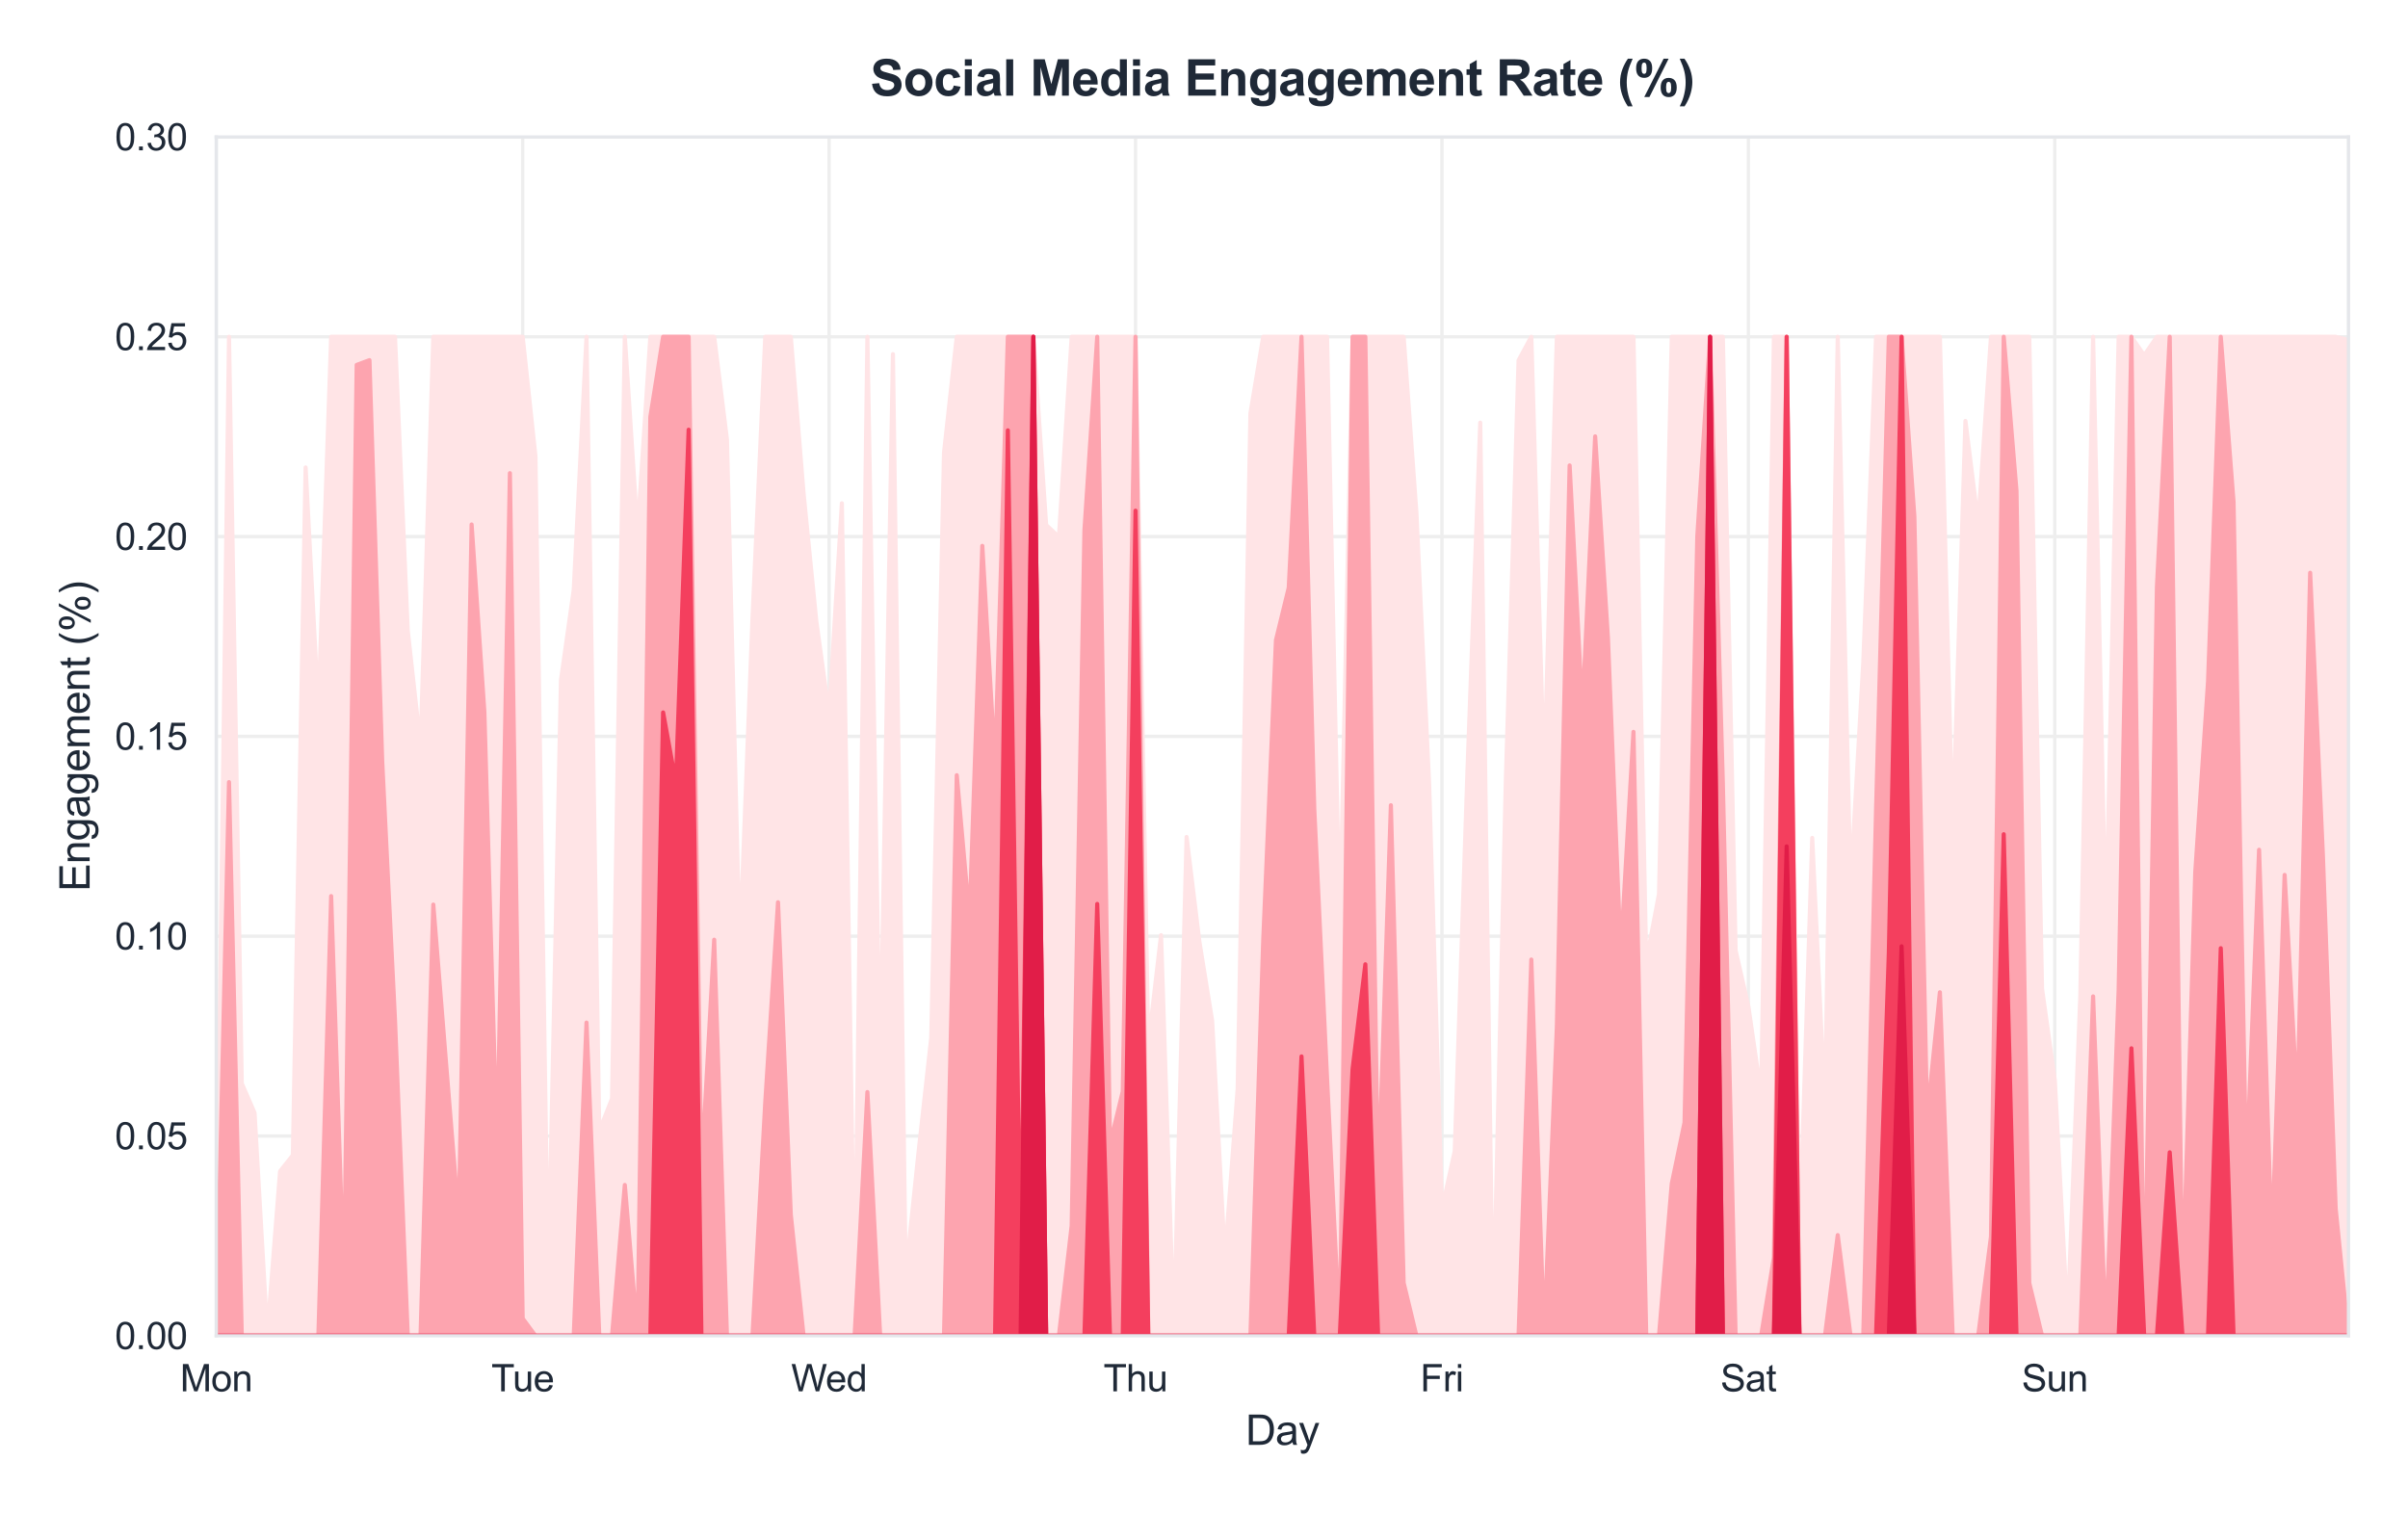 <?xml version="1.0" encoding="utf-8" standalone="no"?>
<!DOCTYPE svg PUBLIC "-//W3C//DTD SVG 1.1//EN"
  "http://www.w3.org/Graphics/SVG/1.1/DTD/svg11.dtd">
<svg xmlns:xlink="http://www.w3.org/1999/xlink" viewBox="0 0 582.379 365.99" xmlns="http://www.w3.org/2000/svg" version="1.1">
 <defs>
  <style type="text/css">*{stroke-linejoin: round; stroke-linecap: butt}</style>
 </defs>
 <g id="figure_1">
  <g id="patch_1">
   <path d="M 0 365.99 
L 582.379 365.99 
L 582.379 0 
L 0 0 
z
" style="fill: #ffffff"/>
  </g>
  <g id="axes_1">
   <g id="patch_2">
    <path d="M 52.299 323.097 
L 567.979 323.097 
L 567.979 33.136 
L 52.299 33.136 
z
" style="fill: #ffffff"/>
   </g>
   <g id="matplotlib.axis_1">
    <g id="xtick_1">
     <g id="line2d_1">
      <path d="M 52.299 323.097 
L 52.299 33.136 
" clip-path="url(#pfc1335633f)" style="fill: none; stroke: #eeeeee; stroke-width: 0.8; stroke-linecap: round"/>
     </g>
     <g id="text_1">
      <!-- Mon -->
      <g style="fill: #1f2937" transform="translate(43.546 336.539) scale(0.09 -0.09)">
       <defs>
        <path id="ArialMT-4d" d="M 475 0 
L 475 4581 
L 1388 4581 
L 2472 1338 
Q 2622 884 2691 659 
Q 2769 909 2934 1394 
L 4031 4581 
L 4847 4581 
L 4847 0 
L 4263 0 
L 4263 3834 
L 2931 0 
L 2384 0 
L 1059 3900 
L 1059 0 
L 475 0 
z
" transform="scale(0.016)"/>
        <path id="ArialMT-6f" d="M 213 1659 
Q 213 2581 725 3025 
Q 1153 3394 1769 3394 
Q 2453 3394 2887 2945 
Q 3322 2497 3322 1706 
Q 3322 1066 3130 698 
Q 2938 331 2570 128 
Q 2203 -75 1769 -75 
Q 1072 -75 642 372 
Q 213 819 213 1659 
z
M 791 1659 
Q 791 1022 1069 705 
Q 1347 388 1769 388 
Q 2188 388 2466 706 
Q 2744 1025 2744 1678 
Q 2744 2294 2464 2611 
Q 2184 2928 1769 2928 
Q 1347 2928 1069 2612 
Q 791 2297 791 1659 
z
" transform="scale(0.016)"/>
        <path id="ArialMT-6e" d="M 422 0 
L 422 3319 
L 928 3319 
L 928 2847 
Q 1294 3394 1984 3394 
Q 2284 3394 2536 3286 
Q 2788 3178 2913 3003 
Q 3038 2828 3088 2588 
Q 3119 2431 3119 2041 
L 3119 0 
L 2556 0 
L 2556 2019 
Q 2556 2363 2490 2533 
Q 2425 2703 2258 2804 
Q 2091 2906 1866 2906 
Q 1506 2906 1245 2678 
Q 984 2450 984 1813 
L 984 0 
L 422 0 
z
" transform="scale(0.016)"/>
       </defs>
       <use xlink:href="#ArialMT-4d"/>
       <use xlink:href="#ArialMT-6f" transform="translate(83.301 0)"/>
       <use xlink:href="#ArialMT-6e" transform="translate(138.916 0)"/>
      </g>
     </g>
    </g>
    <g id="xtick_2">
     <g id="line2d_2">
      <path d="M 126.409 323.097 
L 126.409 33.136 
" clip-path="url(#pfc1335633f)" style="fill: none; stroke: #eeeeee; stroke-width: 0.8; stroke-linecap: round"/>
     </g>
     <g id="text_2">
      <!-- Tue -->
      <g style="fill: #1f2937" transform="translate(118.824 336.539) scale(0.09 -0.09)">
       <defs>
        <path id="ArialMT-54" d="M 1659 0 
L 1659 4041 
L 150 4041 
L 150 4581 
L 3781 4581 
L 3781 4041 
L 2266 4041 
L 2266 0 
L 1659 0 
z
" transform="scale(0.016)"/>
        <path id="ArialMT-75" d="M 2597 0 
L 2597 488 
Q 2209 -75 1544 -75 
Q 1250 -75 995 37 
Q 741 150 617 320 
Q 494 491 444 738 
Q 409 903 409 1263 
L 409 3319 
L 972 3319 
L 972 1478 
Q 972 1038 1006 884 
Q 1059 663 1231 536 
Q 1403 409 1656 409 
Q 1909 409 2131 539 
Q 2353 669 2445 892 
Q 2538 1116 2538 1541 
L 2538 3319 
L 3100 3319 
L 3100 0 
L 2597 0 
z
" transform="scale(0.016)"/>
        <path id="ArialMT-65" d="M 2694 1069 
L 3275 997 
Q 3138 488 2766 206 
Q 2394 -75 1816 -75 
Q 1088 -75 661 373 
Q 234 822 234 1631 
Q 234 2469 665 2931 
Q 1097 3394 1784 3394 
Q 2450 3394 2872 2941 
Q 3294 2488 3294 1666 
Q 3294 1616 3291 1516 
L 816 1516 
Q 847 969 1125 678 
Q 1403 388 1819 388 
Q 2128 388 2347 550 
Q 2566 713 2694 1069 
z
M 847 1978 
L 2700 1978 
Q 2663 2397 2488 2606 
Q 2219 2931 1791 2931 
Q 1403 2931 1139 2672 
Q 875 2413 847 1978 
z
" transform="scale(0.016)"/>
       </defs>
       <use xlink:href="#ArialMT-54"/>
       <use xlink:href="#ArialMT-75" transform="translate(57.334 0)"/>
       <use xlink:href="#ArialMT-65" transform="translate(112.949 0)"/>
      </g>
     </g>
    </g>
    <g id="xtick_3">
     <g id="line2d_3">
      <path d="M 200.519 323.097 
L 200.519 33.136 
" clip-path="url(#pfc1335633f)" style="fill: none; stroke: #eeeeee; stroke-width: 0.8; stroke-linecap: round"/>
     </g>
     <g id="text_3">
      <!-- Wed -->
      <g style="fill: #1f2937" transform="translate(191.345 336.539) scale(0.09 -0.09)">
       <defs>
        <path id="ArialMT-57" d="M 1294 0 
L 78 4581 
L 700 4581 
L 1397 1578 
Q 1509 1106 1591 641 
Q 1766 1375 1797 1488 
L 2669 4581 
L 3400 4581 
L 4056 2263 
Q 4303 1400 4413 641 
Q 4500 1075 4641 1638 
L 5359 4581 
L 5969 4581 
L 4713 0 
L 4128 0 
L 3163 3491 
Q 3041 3928 3019 4028 
Q 2947 3713 2884 3491 
L 1913 0 
L 1294 0 
z
" transform="scale(0.016)"/>
        <path id="ArialMT-64" d="M 2575 0 
L 2575 419 
Q 2259 -75 1647 -75 
Q 1250 -75 917 144 
Q 584 363 401 755 
Q 219 1147 219 1656 
Q 219 2153 384 2558 
Q 550 2963 881 3178 
Q 1213 3394 1622 3394 
Q 1922 3394 2156 3267 
Q 2391 3141 2538 2938 
L 2538 4581 
L 3097 4581 
L 3097 0 
L 2575 0 
z
M 797 1656 
Q 797 1019 1065 703 
Q 1334 388 1700 388 
Q 2069 388 2326 689 
Q 2584 991 2584 1609 
Q 2584 2291 2321 2609 
Q 2059 2928 1675 2928 
Q 1300 2928 1048 2622 
Q 797 2316 797 1656 
z
" transform="scale(0.016)"/>
       </defs>
       <use xlink:href="#ArialMT-57"/>
       <use xlink:href="#ArialMT-65" transform="translate(92.635 0)"/>
       <use xlink:href="#ArialMT-64" transform="translate(148.25 0)"/>
      </g>
     </g>
    </g>
    <g id="xtick_4">
     <g id="line2d_4">
      <path d="M 274.628 323.097 
L 274.628 33.136 
" clip-path="url(#pfc1335633f)" style="fill: none; stroke: #eeeeee; stroke-width: 0.8; stroke-linecap: round"/>
     </g>
     <g id="text_4">
      <!-- Thu -->
      <g style="fill: #1f2937" transform="translate(266.875 336.539) scale(0.09 -0.09)">
       <defs>
        <path id="ArialMT-68" d="M 422 0 
L 422 4581 
L 984 4581 
L 984 2938 
Q 1378 3394 1978 3394 
Q 2347 3394 2619 3248 
Q 2891 3103 3008 2847 
Q 3125 2591 3125 2103 
L 3125 0 
L 2563 0 
L 2563 2103 
Q 2563 2525 2380 2717 
Q 2197 2909 1863 2909 
Q 1613 2909 1392 2779 
Q 1172 2650 1078 2428 
Q 984 2206 984 1816 
L 984 0 
L 422 0 
z
" transform="scale(0.016)"/>
       </defs>
       <use xlink:href="#ArialMT-54"/>
       <use xlink:href="#ArialMT-68" transform="translate(61.084 0)"/>
       <use xlink:href="#ArialMT-75" transform="translate(116.699 0)"/>
      </g>
     </g>
    </g>
    <g id="xtick_5">
     <g id="line2d_5">
      <path d="M 348.738 323.097 
L 348.738 33.136 
" clip-path="url(#pfc1335633f)" style="fill: none; stroke: #eeeeee; stroke-width: 0.8; stroke-linecap: round"/>
     </g>
     <g id="text_5">
      <!-- Fri -->
      <g style="fill: #1f2937" transform="translate(343.491 336.539) scale(0.09 -0.09)">
       <defs>
        <path id="ArialMT-46" d="M 525 0 
L 525 4581 
L 3616 4581 
L 3616 4041 
L 1131 4041 
L 1131 2622 
L 3281 2622 
L 3281 2081 
L 1131 2081 
L 1131 0 
L 525 0 
z
" transform="scale(0.016)"/>
        <path id="ArialMT-72" d="M 416 0 
L 416 3319 
L 922 3319 
L 922 2816 
Q 1116 3169 1280 3281 
Q 1444 3394 1641 3394 
Q 1925 3394 2219 3213 
L 2025 2691 
Q 1819 2813 1613 2813 
Q 1428 2813 1281 2702 
Q 1134 2591 1072 2394 
Q 978 2094 978 1738 
L 978 0 
L 416 0 
z
" transform="scale(0.016)"/>
        <path id="ArialMT-69" d="M 425 3934 
L 425 4581 
L 988 4581 
L 988 3934 
L 425 3934 
z
M 425 0 
L 425 3319 
L 988 3319 
L 988 0 
L 425 0 
z
" transform="scale(0.016)"/>
       </defs>
       <use xlink:href="#ArialMT-46"/>
       <use xlink:href="#ArialMT-72" transform="translate(61.084 0)"/>
       <use xlink:href="#ArialMT-69" transform="translate(94.385 0)"/>
      </g>
     </g>
    </g>
    <g id="xtick_6">
     <g id="line2d_6">
      <path d="M 422.848 323.097 
L 422.848 33.136 
" clip-path="url(#pfc1335633f)" style="fill: none; stroke: #eeeeee; stroke-width: 0.8; stroke-linecap: round"/>
     </g>
     <g id="text_6">
      <!-- Sat -->
      <g style="fill: #1f2937" transform="translate(416.094 336.539) scale(0.09 -0.09)">
       <defs>
        <path id="ArialMT-53" d="M 288 1472 
L 859 1522 
Q 900 1178 1048 958 
Q 1197 738 1509 602 
Q 1822 466 2213 466 
Q 2559 466 2825 569 
Q 3091 672 3220 851 
Q 3350 1031 3350 1244 
Q 3350 1459 3225 1620 
Q 3100 1781 2813 1891 
Q 2628 1963 1997 2114 
Q 1366 2266 1113 2400 
Q 784 2572 623 2826 
Q 463 3081 463 3397 
Q 463 3744 659 4045 
Q 856 4347 1234 4503 
Q 1613 4659 2075 4659 
Q 2584 4659 2973 4495 
Q 3363 4331 3572 4012 
Q 3781 3694 3797 3291 
L 3216 3247 
Q 3169 3681 2898 3903 
Q 2628 4125 2100 4125 
Q 1550 4125 1298 3923 
Q 1047 3722 1047 3438 
Q 1047 3191 1225 3031 
Q 1400 2872 2139 2705 
Q 2878 2538 3153 2413 
Q 3553 2228 3743 1945 
Q 3934 1663 3934 1294 
Q 3934 928 3725 604 
Q 3516 281 3123 101 
Q 2731 -78 2241 -78 
Q 1619 -78 1198 103 
Q 778 284 539 648 
Q 300 1013 288 1472 
z
" transform="scale(0.016)"/>
        <path id="ArialMT-61" d="M 2588 409 
Q 2275 144 1986 34 
Q 1697 -75 1366 -75 
Q 819 -75 525 192 
Q 231 459 231 875 
Q 231 1119 342 1320 
Q 453 1522 633 1644 
Q 813 1766 1038 1828 
Q 1203 1872 1538 1913 
Q 2219 1994 2541 2106 
Q 2544 2222 2544 2253 
Q 2544 2597 2384 2738 
Q 2169 2928 1744 2928 
Q 1347 2928 1158 2789 
Q 969 2650 878 2297 
L 328 2372 
Q 403 2725 575 2942 
Q 747 3159 1072 3276 
Q 1397 3394 1825 3394 
Q 2250 3394 2515 3294 
Q 2781 3194 2906 3042 
Q 3031 2891 3081 2659 
Q 3109 2516 3109 2141 
L 3109 1391 
Q 3109 606 3145 398 
Q 3181 191 3288 0 
L 2700 0 
Q 2613 175 2588 409 
z
M 2541 1666 
Q 2234 1541 1622 1453 
Q 1275 1403 1131 1340 
Q 988 1278 909 1158 
Q 831 1038 831 891 
Q 831 666 1001 516 
Q 1172 366 1500 366 
Q 1825 366 2078 508 
Q 2331 650 2450 897 
Q 2541 1088 2541 1459 
L 2541 1666 
z
" transform="scale(0.016)"/>
        <path id="ArialMT-74" d="M 1650 503 
L 1731 6 
Q 1494 -44 1306 -44 
Q 1000 -44 831 53 
Q 663 150 594 308 
Q 525 466 525 972 
L 525 2881 
L 113 2881 
L 113 3319 
L 525 3319 
L 525 4141 
L 1084 4478 
L 1084 3319 
L 1650 3319 
L 1650 2881 
L 1084 2881 
L 1084 941 
Q 1084 700 1114 631 
Q 1144 563 1211 522 
Q 1278 481 1403 481 
Q 1497 481 1650 503 
z
" transform="scale(0.016)"/>
       </defs>
       <use xlink:href="#ArialMT-53"/>
       <use xlink:href="#ArialMT-61" transform="translate(66.699 0)"/>
       <use xlink:href="#ArialMT-74" transform="translate(122.314 0)"/>
      </g>
     </g>
    </g>
    <g id="xtick_7">
     <g id="line2d_7">
      <path d="M 496.957 323.097 
L 496.957 33.136 
" clip-path="url(#pfc1335633f)" style="fill: none; stroke: #eeeeee; stroke-width: 0.8; stroke-linecap: round"/>
     </g>
     <g id="text_7">
      <!-- Sun -->
      <g style="fill: #1f2937" transform="translate(488.951 336.539) scale(0.09 -0.09)">
       <use xlink:href="#ArialMT-53"/>
       <use xlink:href="#ArialMT-75" transform="translate(66.699 0)"/>
       <use xlink:href="#ArialMT-6e" transform="translate(122.314 0)"/>
      </g>
     </g>
    </g>
    <g id="text_8">
     <!-- Day -->
     <g style="fill: #1f2937" transform="translate(301.248 349.485) scale(0.1 -0.1)">
      <defs>
       <path id="ArialMT-44" d="M 494 0 
L 494 4581 
L 2072 4581 
Q 2606 4581 2888 4516 
Q 3281 4425 3559 4188 
Q 3922 3881 4101 3404 
Q 4281 2928 4281 2316 
Q 4281 1794 4159 1391 
Q 4038 988 3847 723 
Q 3656 459 3429 307 
Q 3203 156 2883 78 
Q 2563 0 2147 0 
L 494 0 
z
M 1100 541 
L 2078 541 
Q 2531 541 2789 625 
Q 3047 709 3200 863 
Q 3416 1078 3536 1442 
Q 3656 1806 3656 2325 
Q 3656 3044 3420 3430 
Q 3184 3816 2847 3947 
Q 2603 4041 2063 4041 
L 1100 4041 
L 1100 541 
z
" transform="scale(0.016)"/>
       <path id="ArialMT-79" d="M 397 -1278 
L 334 -750 
Q 519 -800 656 -800 
Q 844 -800 956 -737 
Q 1069 -675 1141 -563 
Q 1194 -478 1313 -144 
Q 1328 -97 1363 -6 
L 103 3319 
L 709 3319 
L 1400 1397 
Q 1534 1031 1641 628 
Q 1738 1016 1872 1384 
L 2581 3319 
L 3144 3319 
L 1881 -56 
Q 1678 -603 1566 -809 
Q 1416 -1088 1222 -1217 
Q 1028 -1347 759 -1347 
Q 597 -1347 397 -1278 
z
" transform="scale(0.016)"/>
      </defs>
      <use xlink:href="#ArialMT-44"/>
      <use xlink:href="#ArialMT-61" transform="translate(72.217 0)"/>
      <use xlink:href="#ArialMT-79" transform="translate(127.832 0)"/>
     </g>
    </g>
   </g>
   <g id="matplotlib.axis_2">
    <g id="ytick_1">
     <g id="line2d_8">
      <path d="M 52.299 323.097 
L 567.979 323.097 
" clip-path="url(#pfc1335633f)" style="fill: none; stroke: #eeeeee; stroke-width: 0.8; stroke-linecap: round"/>
     </g>
     <g id="text_9">
      <!-- 0.00 -->
      <g style="fill: #1f2937" transform="translate(27.784 326.318) scale(0.09 -0.09)">
       <defs>
        <path id="ArialMT-30" d="M 266 2259 
Q 266 3072 433 3567 
Q 600 4063 929 4331 
Q 1259 4600 1759 4600 
Q 2128 4600 2406 4451 
Q 2684 4303 2865 4023 
Q 3047 3744 3150 3342 
Q 3253 2941 3253 2259 
Q 3253 1453 3087 958 
Q 2922 463 2592 192 
Q 2263 -78 1759 -78 
Q 1097 -78 719 397 
Q 266 969 266 2259 
z
M 844 2259 
Q 844 1131 1108 757 
Q 1372 384 1759 384 
Q 2147 384 2411 759 
Q 2675 1134 2675 2259 
Q 2675 3391 2411 3762 
Q 2147 4134 1753 4134 
Q 1366 4134 1134 3806 
Q 844 3388 844 2259 
z
" transform="scale(0.016)"/>
        <path id="ArialMT-2e" d="M 581 0 
L 581 641 
L 1222 641 
L 1222 0 
L 581 0 
z
" transform="scale(0.016)"/>
       </defs>
       <use xlink:href="#ArialMT-30"/>
       <use xlink:href="#ArialMT-2e" transform="translate(55.615 0)"/>
       <use xlink:href="#ArialMT-30" transform="translate(83.398 0)"/>
       <use xlink:href="#ArialMT-30" transform="translate(139.014 0)"/>
      </g>
     </g>
    </g>
    <g id="ytick_2">
     <g id="line2d_9">
      <path d="M 52.299 274.77 
L 567.979 274.77 
" clip-path="url(#pfc1335633f)" style="fill: none; stroke: #eeeeee; stroke-width: 0.8; stroke-linecap: round"/>
     </g>
     <g id="text_10">
      <!-- 0.05 -->
      <g style="fill: #1f2937" transform="translate(27.784 277.991) scale(0.09 -0.09)">
       <defs>
        <path id="ArialMT-35" d="M 266 1200 
L 856 1250 
Q 922 819 1161 601 
Q 1400 384 1738 384 
Q 2144 384 2425 690 
Q 2706 997 2706 1503 
Q 2706 1984 2436 2262 
Q 2166 2541 1728 2541 
Q 1456 2541 1237 2417 
Q 1019 2294 894 2097 
L 366 2166 
L 809 4519 
L 3088 4519 
L 3088 3981 
L 1259 3981 
L 1013 2750 
Q 1425 3038 1878 3038 
Q 2478 3038 2890 2622 
Q 3303 2206 3303 1553 
Q 3303 931 2941 478 
Q 2500 -78 1738 -78 
Q 1113 -78 717 272 
Q 322 622 266 1200 
z
" transform="scale(0.016)"/>
       </defs>
       <use xlink:href="#ArialMT-30"/>
       <use xlink:href="#ArialMT-2e" transform="translate(55.615 0)"/>
       <use xlink:href="#ArialMT-30" transform="translate(83.398 0)"/>
       <use xlink:href="#ArialMT-35" transform="translate(139.014 0)"/>
      </g>
     </g>
    </g>
    <g id="ytick_3">
     <g id="line2d_10">
      <path d="M 52.299 226.443 
L 567.979 226.443 
" clip-path="url(#pfc1335633f)" style="fill: none; stroke: #eeeeee; stroke-width: 0.8; stroke-linecap: round"/>
     </g>
     <g id="text_11">
      <!-- 0.10 -->
      <g style="fill: #1f2937" transform="translate(27.784 229.664) scale(0.09 -0.09)">
       <defs>
        <path id="ArialMT-31" d="M 2384 0 
L 1822 0 
L 1822 3584 
Q 1619 3391 1289 3197 
Q 959 3003 697 2906 
L 697 3450 
Q 1169 3672 1522 3987 
Q 1875 4303 2022 4600 
L 2384 4600 
L 2384 0 
z
" transform="scale(0.016)"/>
       </defs>
       <use xlink:href="#ArialMT-30"/>
       <use xlink:href="#ArialMT-2e" transform="translate(55.615 0)"/>
       <use xlink:href="#ArialMT-31" transform="translate(83.398 0)"/>
       <use xlink:href="#ArialMT-30" transform="translate(139.014 0)"/>
      </g>
     </g>
    </g>
    <g id="ytick_4">
     <g id="line2d_11">
      <path d="M 52.299 178.116 
L 567.979 178.116 
" clip-path="url(#pfc1335633f)" style="fill: none; stroke: #eeeeee; stroke-width: 0.8; stroke-linecap: round"/>
     </g>
     <g id="text_12">
      <!-- 0.15 -->
      <g style="fill: #1f2937" transform="translate(27.784 181.337) scale(0.09 -0.09)">
       <use xlink:href="#ArialMT-30"/>
       <use xlink:href="#ArialMT-2e" transform="translate(55.615 0)"/>
       <use xlink:href="#ArialMT-31" transform="translate(83.398 0)"/>
       <use xlink:href="#ArialMT-35" transform="translate(139.014 0)"/>
      </g>
     </g>
    </g>
    <g id="ytick_5">
     <g id="line2d_12">
      <path d="M 52.299 129.789 
L 567.979 129.789 
" clip-path="url(#pfc1335633f)" style="fill: none; stroke: #eeeeee; stroke-width: 0.8; stroke-linecap: round"/>
     </g>
     <g id="text_13">
      <!-- 0.20 -->
      <g style="fill: #1f2937" transform="translate(27.784 133.01) scale(0.09 -0.09)">
       <defs>
        <path id="ArialMT-32" d="M 3222 541 
L 3222 0 
L 194 0 
Q 188 203 259 391 
Q 375 700 629 1000 
Q 884 1300 1366 1694 
Q 2113 2306 2375 2664 
Q 2638 3022 2638 3341 
Q 2638 3675 2398 3904 
Q 2159 4134 1775 4134 
Q 1369 4134 1125 3890 
Q 881 3647 878 3216 
L 300 3275 
Q 359 3922 746 4261 
Q 1134 4600 1788 4600 
Q 2447 4600 2831 4234 
Q 3216 3869 3216 3328 
Q 3216 3053 3103 2787 
Q 2991 2522 2730 2228 
Q 2469 1934 1863 1422 
Q 1356 997 1212 845 
Q 1069 694 975 541 
L 3222 541 
z
" transform="scale(0.016)"/>
       </defs>
       <use xlink:href="#ArialMT-30"/>
       <use xlink:href="#ArialMT-2e" transform="translate(55.615 0)"/>
       <use xlink:href="#ArialMT-32" transform="translate(83.398 0)"/>
       <use xlink:href="#ArialMT-30" transform="translate(139.014 0)"/>
      </g>
     </g>
    </g>
    <g id="ytick_6">
     <g id="line2d_13">
      <path d="M 52.299 81.463 
L 567.979 81.463 
" clip-path="url(#pfc1335633f)" style="fill: none; stroke: #eeeeee; stroke-width: 0.8; stroke-linecap: round"/>
     </g>
     <g id="text_14">
      <!-- 0.25 -->
      <g style="fill: #1f2937" transform="translate(27.784 84.684) scale(0.09 -0.09)">
       <use xlink:href="#ArialMT-30"/>
       <use xlink:href="#ArialMT-2e" transform="translate(55.615 0)"/>
       <use xlink:href="#ArialMT-32" transform="translate(83.398 0)"/>
       <use xlink:href="#ArialMT-35" transform="translate(139.014 0)"/>
      </g>
     </g>
    </g>
    <g id="ytick_7">
     <g id="line2d_14">
      <path d="M 52.299 33.136 
L 567.979 33.136 
" clip-path="url(#pfc1335633f)" style="fill: none; stroke: #eeeeee; stroke-width: 0.8; stroke-linecap: round"/>
     </g>
     <g id="text_15">
      <!-- 0.30 -->
      <g style="fill: #1f2937" transform="translate(27.784 36.357) scale(0.09 -0.09)">
       <defs>
        <path id="ArialMT-33" d="M 269 1209 
L 831 1284 
Q 928 806 1161 595 
Q 1394 384 1728 384 
Q 2125 384 2398 659 
Q 2672 934 2672 1341 
Q 2672 1728 2419 1979 
Q 2166 2231 1775 2231 
Q 1616 2231 1378 2169 
L 1441 2663 
Q 1497 2656 1531 2656 
Q 1891 2656 2178 2843 
Q 2466 3031 2466 3422 
Q 2466 3731 2256 3934 
Q 2047 4138 1716 4138 
Q 1388 4138 1169 3931 
Q 950 3725 888 3313 
L 325 3413 
Q 428 3978 793 4289 
Q 1159 4600 1703 4600 
Q 2078 4600 2393 4439 
Q 2709 4278 2876 4000 
Q 3044 3722 3044 3409 
Q 3044 3113 2884 2869 
Q 2725 2625 2413 2481 
Q 2819 2388 3044 2092 
Q 3269 1797 3269 1353 
Q 3269 753 2831 336 
Q 2394 -81 1725 -81 
Q 1122 -81 723 278 
Q 325 638 269 1209 
z
" transform="scale(0.016)"/>
       </defs>
       <use xlink:href="#ArialMT-30"/>
       <use xlink:href="#ArialMT-2e" transform="translate(55.615 0)"/>
       <use xlink:href="#ArialMT-33" transform="translate(83.398 0)"/>
       <use xlink:href="#ArialMT-30" transform="translate(139.014 0)"/>
      </g>
     </g>
    </g>
    <g id="text_16">
     <!-- Engagement (%) -->
     <g style="fill: #1f2937" transform="translate(21.68 215.633) rotate(-90) scale(0.1 -0.1)">
      <defs>
       <path id="ArialMT-45" d="M 506 0 
L 506 4581 
L 3819 4581 
L 3819 4041 
L 1113 4041 
L 1113 2638 
L 3647 2638 
L 3647 2100 
L 1113 2100 
L 1113 541 
L 3925 541 
L 3925 0 
L 506 0 
z
" transform="scale(0.016)"/>
       <path id="ArialMT-67" d="M 319 -275 
L 866 -356 
Q 900 -609 1056 -725 
Q 1266 -881 1628 -881 
Q 2019 -881 2231 -725 
Q 2444 -569 2519 -288 
Q 2563 -116 2559 434 
Q 2191 0 1641 0 
Q 956 0 581 494 
Q 206 988 206 1678 
Q 206 2153 378 2554 
Q 550 2956 876 3175 
Q 1203 3394 1644 3394 
Q 2231 3394 2613 2919 
L 2613 3319 
L 3131 3319 
L 3131 450 
Q 3131 -325 2973 -648 
Q 2816 -972 2473 -1159 
Q 2131 -1347 1631 -1347 
Q 1038 -1347 672 -1080 
Q 306 -813 319 -275 
z
M 784 1719 
Q 784 1066 1043 766 
Q 1303 466 1694 466 
Q 2081 466 2343 764 
Q 2606 1063 2606 1700 
Q 2606 2309 2336 2618 
Q 2066 2928 1684 2928 
Q 1309 2928 1046 2623 
Q 784 2319 784 1719 
z
" transform="scale(0.016)"/>
       <path id="ArialMT-6d" d="M 422 0 
L 422 3319 
L 925 3319 
L 925 2853 
Q 1081 3097 1340 3245 
Q 1600 3394 1931 3394 
Q 2300 3394 2536 3241 
Q 2772 3088 2869 2813 
Q 3263 3394 3894 3394 
Q 4388 3394 4653 3120 
Q 4919 2847 4919 2278 
L 4919 0 
L 4359 0 
L 4359 2091 
Q 4359 2428 4304 2576 
Q 4250 2725 4106 2815 
Q 3963 2906 3769 2906 
Q 3419 2906 3187 2673 
Q 2956 2441 2956 1928 
L 2956 0 
L 2394 0 
L 2394 2156 
Q 2394 2531 2256 2718 
Q 2119 2906 1806 2906 
Q 1569 2906 1367 2781 
Q 1166 2656 1075 2415 
Q 984 2175 984 1722 
L 984 0 
L 422 0 
z
" transform="scale(0.016)"/>
       <path id="ArialMT-20" transform="scale(0.016)"/>
       <path id="ArialMT-28" d="M 1497 -1347 
Q 1031 -759 709 28 
Q 388 816 388 1659 
Q 388 2403 628 3084 
Q 909 3875 1497 4659 
L 1900 4659 
Q 1522 4009 1400 3731 
Q 1209 3300 1100 2831 
Q 966 2247 966 1656 
Q 966 153 1900 -1347 
L 1497 -1347 
z
" transform="scale(0.016)"/>
       <path id="ArialMT-25" d="M 372 3481 
Q 372 3972 619 4315 
Q 866 4659 1334 4659 
Q 1766 4659 2048 4351 
Q 2331 4044 2331 3447 
Q 2331 2866 2045 2552 
Q 1759 2238 1341 2238 
Q 925 2238 648 2547 
Q 372 2856 372 3481 
z
M 1350 4272 
Q 1141 4272 1002 4090 
Q 863 3909 863 3425 
Q 863 2984 1003 2804 
Q 1144 2625 1350 2625 
Q 1563 2625 1702 2806 
Q 1841 2988 1841 3469 
Q 1841 3913 1700 4092 
Q 1559 4272 1350 4272 
z
M 1353 -169 
L 3859 4659 
L 4316 4659 
L 1819 -169 
L 1353 -169 
z
M 3334 1075 
Q 3334 1569 3581 1911 
Q 3828 2253 4300 2253 
Q 4731 2253 5014 1945 
Q 5297 1638 5297 1041 
Q 5297 459 5011 145 
Q 4725 -169 4303 -169 
Q 3888 -169 3611 142 
Q 3334 453 3334 1075 
z
M 4316 1866 
Q 4103 1866 3964 1684 
Q 3825 1503 3825 1019 
Q 3825 581 3965 400 
Q 4106 219 4313 219 
Q 4528 219 4667 400 
Q 4806 581 4806 1063 
Q 4806 1506 4665 1686 
Q 4525 1866 4316 1866 
z
" transform="scale(0.016)"/>
       <path id="ArialMT-29" d="M 791 -1347 
L 388 -1347 
Q 1322 153 1322 1656 
Q 1322 2244 1188 2822 
Q 1081 3291 891 3722 
Q 769 4003 388 4659 
L 791 4659 
Q 1378 3875 1659 3084 
Q 1900 2403 1900 1659 
Q 1900 816 1576 28 
Q 1253 -759 791 -1347 
z
" transform="scale(0.016)"/>
      </defs>
      <use xlink:href="#ArialMT-45"/>
      <use xlink:href="#ArialMT-6e" transform="translate(66.699 0)"/>
      <use xlink:href="#ArialMT-67" transform="translate(122.314 0)"/>
      <use xlink:href="#ArialMT-61" transform="translate(177.93 0)"/>
      <use xlink:href="#ArialMT-67" transform="translate(233.545 0)"/>
      <use xlink:href="#ArialMT-65" transform="translate(289.16 0)"/>
      <use xlink:href="#ArialMT-6d" transform="translate(344.775 0)"/>
      <use xlink:href="#ArialMT-65" transform="translate(428.076 0)"/>
      <use xlink:href="#ArialMT-6e" transform="translate(483.691 0)"/>
      <use xlink:href="#ArialMT-74" transform="translate(539.307 0)"/>
      <use xlink:href="#ArialMT-20" transform="translate(567.09 0)"/>
      <use xlink:href="#ArialMT-28" transform="translate(594.873 0)"/>
      <use xlink:href="#ArialMT-25" transform="translate(628.174 0)"/>
      <use xlink:href="#ArialMT-29" transform="translate(717.09 0)"/>
     </g>
    </g>
   </g>
   <g id="FillBetweenPolyCollection_1">
    <defs>
     <path id="m9c916cd701" d="M 52.299 -57.453 
L 52.299 -42.893 
L 55.387 -42.893 
L 58.475 -42.893 
L 61.563 -42.893 
L 64.651 -42.893 
L 67.739 -42.893 
L 70.827 -42.893 
L 73.915 -42.893 
L 77.002 -42.893 
L 80.09 -42.893 
L 83.178 -42.893 
L 86.266 -42.893 
L 89.354 -42.893 
L 92.442 -42.893 
L 95.53 -42.893 
L 98.618 -42.893 
L 101.706 -42.893 
L 104.794 -42.893 
L 107.881 -42.893 
L 110.969 -42.893 
L 114.057 -42.893 
L 117.145 -42.893 
L 120.233 -42.893 
L 123.321 -42.893 
L 126.409 -42.893 
L 129.497 -42.893 
L 132.585 -42.893 
L 135.673 -42.893 
L 138.761 -42.893 
L 141.848 -42.893 
L 144.936 -42.893 
L 148.024 -42.893 
L 151.112 -42.893 
L 154.2 -42.893 
L 157.288 -42.893 
L 160.376 -42.893 
L 163.464 -42.893 
L 166.552 -42.893 
L 169.64 -42.893 
L 172.727 -42.893 
L 175.815 -42.893 
L 178.903 -42.893 
L 181.991 -42.893 
L 185.079 -42.893 
L 188.167 -42.893 
L 191.255 -42.893 
L 194.343 -42.893 
L 197.431 -42.893 
L 200.519 -42.893 
L 203.607 -42.893 
L 206.694 -42.893 
L 209.782 -42.893 
L 212.87 -42.893 
L 215.958 -42.893 
L 219.046 -42.893 
L 222.134 -42.893 
L 225.222 -42.893 
L 228.31 -42.893 
L 231.398 -42.893 
L 234.486 -42.893 
L 237.573 -42.893 
L 240.661 -42.893 
L 243.749 -42.893 
L 246.837 -42.893 
L 249.925 -42.893 
L 253.013 -42.893 
L 256.101 -42.893 
L 259.189 -42.893 
L 262.277 -42.893 
L 265.365 -42.893 
L 268.453 -42.893 
L 271.54 -42.893 
L 274.628 -42.893 
L 277.716 -42.893 
L 280.804 -42.893 
L 283.892 -42.893 
L 286.98 -42.893 
L 290.068 -42.893 
L 293.156 -42.893 
L 296.244 -42.893 
L 299.332 -42.893 
L 302.419 -42.893 
L 305.507 -42.893 
L 308.595 -42.893 
L 311.683 -42.893 
L 314.771 -42.893 
L 317.859 -42.893 
L 320.947 -42.893 
L 324.035 -42.893 
L 327.123 -42.893 
L 330.211 -42.893 
L 333.298 -42.893 
L 336.386 -42.893 
L 339.474 -42.893 
L 342.562 -42.893 
L 345.65 -42.893 
L 348.738 -42.893 
L 351.826 -42.893 
L 354.914 -42.893 
L 358.002 -42.893 
L 361.09 -42.893 
L 364.178 -42.893 
L 367.265 -42.893 
L 370.353 -42.893 
L 373.441 -42.893 
L 376.529 -42.893 
L 379.617 -42.893 
L 382.705 -42.893 
L 385.793 -42.893 
L 388.881 -42.893 
L 391.969 -42.893 
L 395.057 -42.893 
L 398.144 -42.893 
L 401.232 -42.893 
L 404.32 -42.893 
L 407.408 -42.893 
L 410.496 -42.893 
L 413.584 -42.893 
L 416.672 -42.893 
L 419.76 -42.893 
L 422.848 -42.893 
L 425.936 -42.893 
L 429.024 -42.893 
L 432.111 -42.893 
L 435.199 -42.893 
L 438.287 -42.893 
L 441.375 -42.893 
L 444.463 -42.893 
L 447.551 -42.893 
L 450.639 -42.893 
L 453.727 -42.893 
L 456.815 -42.893 
L 459.903 -42.893 
L 462.99 -42.893 
L 466.078 -42.893 
L 469.166 -42.893 
L 472.254 -42.893 
L 475.342 -42.893 
L 478.43 -42.893 
L 481.518 -42.893 
L 484.606 -42.893 
L 487.694 -42.893 
L 490.782 -42.893 
L 493.87 -42.893 
L 496.957 -42.893 
L 500.045 -42.893 
L 503.133 -42.893 
L 506.221 -42.893 
L 509.309 -42.893 
L 512.397 -42.893 
L 515.485 -42.893 
L 518.573 -42.893 
L 521.661 -42.893 
L 524.749 -42.893 
L 527.836 -42.893 
L 530.924 -42.893 
L 534.012 -42.893 
L 537.1 -42.893 
L 540.188 -42.893 
L 543.276 -42.893 
L 546.364 -42.893 
L 549.452 -42.893 
L 552.54 -42.893 
L 555.628 -42.893 
L 558.716 -42.893 
L 561.803 -42.893 
L 564.891 -42.893 
L 567.979 -42.893 
L 567.979 -283.735 
L 567.979 -283.735 
L 564.891 -284.528 
L 561.803 -284.528 
L 558.716 -284.528 
L 555.628 -284.528 
L 552.54 -284.528 
L 549.452 -284.528 
L 546.364 -284.528 
L 543.276 -284.528 
L 540.188 -284.528 
L 537.1 -284.528 
L 534.012 -284.528 
L 530.924 -284.528 
L 527.836 -284.528 
L 524.749 -284.528 
L 521.661 -284.528 
L 518.573 -280.045 
L 515.485 -284.528 
L 512.397 -284.528 
L 509.309 -139.943 
L 506.221 -284.528 
L 503.133 -125.245 
L 500.045 -46.522 
L 496.957 -104.744 
L 493.87 -126.81 
L 490.782 -284.528 
L 487.694 -284.528 
L 484.606 -284.528 
L 481.518 -284.528 
L 478.43 -239.462 
L 475.342 -264.163 
L 472.254 -164.302 
L 469.166 -284.528 
L 466.078 -284.528 
L 462.99 -284.528 
L 459.903 -284.528 
L 456.815 -284.528 
L 453.727 -284.528 
L 450.639 -205.757 
L 447.551 -151.622 
L 444.463 -284.528 
L 441.375 -98.09 
L 438.287 -163.31 
L 435.199 -66.079 
L 432.111 -284.528 
L 429.024 -284.528 
L 425.936 -101.249 
L 422.848 -122.541 
L 419.76 -136.086 
L 416.672 -284.528 
L 413.584 -284.528 
L 410.496 -284.528 
L 407.408 -284.528 
L 404.32 -284.528 
L 401.232 -149.716 
L 398.144 -133.473 
L 395.057 -284.528 
L 391.969 -284.528 
L 388.881 -284.528 
L 385.793 -284.528 
L 382.705 -284.528 
L 379.617 -284.528 
L 376.529 -284.528 
L 373.441 -178.604 
L 370.353 -284.528 
L 367.265 -278.817 
L 364.178 -176.78 
L 361.09 -44.669 
L 358.002 -263.758 
L 354.914 -179.696 
L 351.826 -87.522 
L 348.738 -73.474 
L 345.65 -176.007 
L 342.562 -241.965 
L 339.474 -284.528 
L 336.386 -284.528 
L 333.298 -284.528 
L 330.211 -284.528 
L 327.123 -284.528 
L 324.035 -141.312 
L 320.947 -284.528 
L 317.859 -284.528 
L 314.771 -284.528 
L 311.683 -284.528 
L 308.595 -284.528 
L 305.507 -284.528 
L 302.419 -266.02 
L 299.332 -102.618 
L 296.244 -61.776 
L 293.156 -119.13 
L 290.068 -138.267 
L 286.98 -163.532 
L 283.892 -44.024 
L 280.804 -139.786 
L 277.716 -113.269 
L 274.628 -284.528 
L 271.54 -284.528 
L 268.453 -284.528 
L 265.365 -284.528 
L 262.277 -284.528 
L 259.189 -284.528 
L 256.101 -236.103 
L 253.013 -238.999 
L 249.925 -284.528 
L 246.837 -284.528 
L 243.749 -284.528 
L 240.661 -284.528 
L 237.573 -284.528 
L 234.486 -284.528 
L 231.398 -284.528 
L 228.31 -256.463 
L 225.222 -114.963 
L 222.134 -87.126 
L 219.046 -57.546 
L 215.958 -280.324 
L 212.87 -106.314 
L 209.782 -284.528 
L 206.694 -51.254 
L 203.607 -244.254 
L 200.519 -193.388 
L 197.431 -215.683 
L 194.343 -246.658 
L 191.255 -284.528 
L 188.167 -284.528 
L 185.079 -284.528 
L 181.991 -216.393 
L 178.903 -136.563 
L 175.815 -259.672 
L 172.727 -284.528 
L 169.64 -284.528 
L 166.552 -284.528 
L 163.464 -284.528 
L 160.376 -284.528 
L 157.288 -284.528 
L 154.2 -237.244 
L 151.112 -284.528 
L 148.024 -100.256 
L 144.936 -92.42 
L 141.848 -284.528 
L 138.761 -223.341 
L 135.673 -201.464 
L 132.585 -55.837 
L 129.497 -255.606 
L 126.409 -284.528 
L 123.321 -284.528 
L 120.233 -284.528 
L 117.145 -284.528 
L 114.057 -284.528 
L 110.969 -284.528 
L 107.881 -284.528 
L 104.794 -284.528 
L 101.706 -185.57 
L 98.618 -213.394 
L 95.53 -284.528 
L 92.442 -284.528 
L 89.354 -284.528 
L 86.266 -284.528 
L 83.178 -284.528 
L 80.09 -284.528 
L 77.002 -194.401 
L 73.915 -252.92 
L 70.827 -86.556 
L 67.739 -82.689 
L 64.651 -43.315 
L 61.563 -96.806 
L 58.475 -103.924 
L 55.387 -284.528 
L 52.299 -57.453 
z
" style="stroke: #ffe4e6"/>
    </defs>
    <g clip-path="url(#pfc1335633f)">
     <use xlink:href="#m9c916cd701" x="0" y="365.99" style="fill: #ffe4e6; stroke: #ffe4e6"/>
    </g>
   </g>
   <g id="FillBetweenPolyCollection_2">
    <defs>
     <path id="m117bcc4668" d="M 52.299 -42.893 
L 52.299 -42.893 
L 55.387 -42.893 
L 58.475 -42.893 
L 61.563 -42.893 
L 64.651 -42.893 
L 67.739 -42.893 
L 70.827 -42.893 
L 73.915 -42.893 
L 77.002 -42.893 
L 80.09 -42.893 
L 83.178 -42.893 
L 86.266 -42.893 
L 89.354 -42.893 
L 92.442 -42.893 
L 95.53 -42.893 
L 98.618 -42.893 
L 101.706 -42.893 
L 104.794 -42.893 
L 107.881 -42.893 
L 110.969 -42.893 
L 114.057 -42.893 
L 117.145 -42.893 
L 120.233 -42.893 
L 123.321 -42.893 
L 126.409 -42.893 
L 129.497 -42.893 
L 132.585 -42.893 
L 135.673 -42.893 
L 138.761 -42.893 
L 141.848 -42.893 
L 144.936 -42.893 
L 148.024 -42.893 
L 151.112 -42.893 
L 154.2 -42.893 
L 157.288 -42.893 
L 160.376 -42.893 
L 163.464 -42.893 
L 166.552 -42.893 
L 169.64 -42.893 
L 172.727 -42.893 
L 175.815 -42.893 
L 178.903 -42.893 
L 181.991 -42.893 
L 185.079 -42.893 
L 188.167 -42.893 
L 191.255 -42.893 
L 194.343 -42.893 
L 197.431 -42.893 
L 200.519 -42.893 
L 203.607 -42.893 
L 206.694 -42.893 
L 209.782 -42.893 
L 212.87 -42.893 
L 215.958 -42.893 
L 219.046 -42.893 
L 222.134 -42.893 
L 225.222 -42.893 
L 228.31 -42.893 
L 231.398 -42.893 
L 234.486 -42.893 
L 237.573 -42.893 
L 240.661 -42.893 
L 243.749 -42.893 
L 246.837 -42.893 
L 249.925 -42.893 
L 253.013 -42.893 
L 256.101 -42.893 
L 259.189 -42.893 
L 262.277 -42.893 
L 265.365 -42.893 
L 268.453 -42.893 
L 271.54 -42.893 
L 274.628 -42.893 
L 277.716 -42.893 
L 280.804 -42.893 
L 283.892 -42.893 
L 286.98 -42.893 
L 290.068 -42.893 
L 293.156 -42.893 
L 296.244 -42.893 
L 299.332 -42.893 
L 302.419 -42.893 
L 305.507 -42.893 
L 308.595 -42.893 
L 311.683 -42.893 
L 314.771 -42.893 
L 317.859 -42.893 
L 320.947 -42.893 
L 324.035 -42.893 
L 327.123 -42.893 
L 330.211 -42.893 
L 333.298 -42.893 
L 336.386 -42.893 
L 339.474 -42.893 
L 342.562 -42.893 
L 345.65 -42.893 
L 348.738 -42.893 
L 351.826 -42.893 
L 354.914 -42.893 
L 358.002 -42.893 
L 361.09 -42.893 
L 364.178 -42.893 
L 367.265 -42.893 
L 370.353 -42.893 
L 373.441 -42.893 
L 376.529 -42.893 
L 379.617 -42.893 
L 382.705 -42.893 
L 385.793 -42.893 
L 388.881 -42.893 
L 391.969 -42.893 
L 395.057 -42.893 
L 398.144 -42.893 
L 401.232 -42.893 
L 404.32 -42.893 
L 407.408 -42.893 
L 410.496 -42.893 
L 413.584 -42.893 
L 416.672 -42.893 
L 419.76 -42.893 
L 422.848 -42.893 
L 425.936 -42.893 
L 429.024 -42.893 
L 432.111 -42.893 
L 435.199 -42.893 
L 438.287 -42.893 
L 441.375 -42.893 
L 444.463 -42.893 
L 447.551 -42.893 
L 450.639 -42.893 
L 453.727 -42.893 
L 456.815 -42.893 
L 459.903 -42.893 
L 462.99 -42.893 
L 466.078 -42.893 
L 469.166 -42.893 
L 472.254 -42.893 
L 475.342 -42.893 
L 478.43 -42.893 
L 481.518 -42.893 
L 484.606 -42.893 
L 487.694 -42.893 
L 490.782 -42.893 
L 493.87 -42.893 
L 496.957 -42.893 
L 500.045 -42.893 
L 503.133 -42.893 
L 506.221 -42.893 
L 509.309 -42.893 
L 512.397 -42.893 
L 515.485 -42.893 
L 518.573 -42.893 
L 521.661 -42.893 
L 524.749 -42.893 
L 527.836 -42.893 
L 530.924 -42.893 
L 534.012 -42.893 
L 537.1 -42.893 
L 540.188 -42.893 
L 543.276 -42.893 
L 546.364 -42.893 
L 549.452 -42.893 
L 552.54 -42.893 
L 555.628 -42.893 
L 558.716 -42.893 
L 561.803 -42.893 
L 564.891 -42.893 
L 567.979 -42.893 
L 567.979 -42.893 
L 567.979 -42.893 
L 564.891 -73.609 
L 561.803 -158.936 
L 558.716 -227.45 
L 555.628 -98.681 
L 552.54 -154.362 
L 549.452 -64.516 
L 546.364 -160.444 
L 543.276 -81.758 
L 540.188 -244.532 
L 537.1 -284.528 
L 534.012 -200.984 
L 530.924 -154.903 
L 527.836 -52.704 
L 524.749 -284.528 
L 521.661 -224.088 
L 518.573 -42.893 
L 515.485 -284.528 
L 512.397 -126.526 
L 509.309 -42.893 
L 506.221 -124.978 
L 503.133 -42.893 
L 500.045 -42.893 
L 496.957 -42.893 
L 493.87 -42.893 
L 490.782 -55.646 
L 487.694 -247.219 
L 484.606 -284.528 
L 481.518 -66.82 
L 478.43 -42.893 
L 475.342 -42.893 
L 472.254 -42.893 
L 469.166 -125.978 
L 466.078 -95.73 
L 462.99 -241.082 
L 459.903 -284.528 
L 456.815 -284.528 
L 453.727 -169.998 
L 450.639 -42.893 
L 447.551 -42.893 
L 444.463 -67.236 
L 441.375 -42.893 
L 438.287 -42.893 
L 435.199 -42.893 
L 432.111 -284.528 
L 429.024 -61.876 
L 425.936 -42.893 
L 422.848 -42.893 
L 419.76 -42.893 
L 416.672 -176.573 
L 413.584 -284.528 
L 410.496 -236.212 
L 407.408 -94.466 
L 404.32 -79.679 
L 401.232 -42.893 
L 398.144 -42.893 
L 395.057 -188.961 
L 391.969 -135.308 
L 388.881 -211.682 
L 385.793 -260.436 
L 382.705 -193.885 
L 379.617 -253.408 
L 376.529 -117.54 
L 373.441 -42.893 
L 370.353 -133.89 
L 367.265 -42.893 
L 364.178 -42.893 
L 361.09 -42.893 
L 358.002 -42.893 
L 354.914 -42.893 
L 351.826 -42.893 
L 348.738 -42.893 
L 345.65 -42.893 
L 342.562 -42.893 
L 339.474 -55.694 
L 336.386 -171.213 
L 333.298 -77.803 
L 330.211 -284.528 
L 327.123 -284.528 
L 324.035 -42.893 
L 320.947 -105.242 
L 317.859 -170.355 
L 314.771 -284.528 
L 311.683 -223.807 
L 308.595 -211.152 
L 305.507 -138.344 
L 302.419 -42.893 
L 299.332 -42.893 
L 296.244 -42.893 
L 293.156 -42.893 
L 290.068 -42.893 
L 286.98 -42.893 
L 283.892 -42.893 
L 280.804 -42.893 
L 277.716 -42.893 
L 274.628 -284.528 
L 271.54 -101.957 
L 268.453 -89.195 
L 265.365 -284.528 
L 262.277 -237.732 
L 259.189 -69.518 
L 256.101 -42.893 
L 253.013 -42.893 
L 249.925 -284.528 
L 246.837 -284.528 
L 243.749 -284.528 
L 240.661 -180.85 
L 237.573 -233.958 
L 234.486 -143.756 
L 231.398 -178.474 
L 228.31 -42.893 
L 225.222 -42.893 
L 222.134 -42.893 
L 219.046 -42.893 
L 215.958 -42.893 
L 212.87 -42.893 
L 209.782 -101.835 
L 206.694 -42.893 
L 203.607 -42.893 
L 200.519 -42.893 
L 197.431 -42.893 
L 194.343 -42.893 
L 191.255 -72.193 
L 188.167 -147.751 
L 185.079 -99.328 
L 181.991 -42.893 
L 178.903 -42.893 
L 175.815 -42.893 
L 172.727 -138.692 
L 169.64 -82.322 
L 166.552 -284.528 
L 163.464 -284.528 
L 160.376 -284.528 
L 157.288 -265.142 
L 154.2 -42.893 
L 151.112 -79.367 
L 148.024 -42.893 
L 144.936 -42.893 
L 141.848 -118.645 
L 138.761 -42.893 
L 135.673 -42.893 
L 132.585 -42.893 
L 129.497 -42.893 
L 126.409 -47.079 
L 123.321 -251.538 
L 120.233 -86.972 
L 117.145 -193.787 
L 114.057 -239.126 
L 110.969 -70.849 
L 107.881 -108.792 
L 104.794 -147.185 
L 101.706 -42.893 
L 98.618 -42.893 
L 95.53 -119.286 
L 92.442 -181.77 
L 89.354 -278.868 
L 86.266 -277.721 
L 83.178 -55.362 
L 80.09 -149.24 
L 77.002 -42.893 
L 73.915 -42.893 
L 70.827 -42.893 
L 67.739 -42.893 
L 64.651 -42.893 
L 61.563 -42.893 
L 58.475 -42.893 
L 55.387 -176.805 
L 52.299 -42.893 
z
" style="stroke: #fda4af"/>
    </defs>
    <g clip-path="url(#pfc1335633f)">
     <use xlink:href="#m117bcc4668" x="0" y="365.99" style="fill: #fda4af; stroke: #fda4af"/>
    </g>
   </g>
   <g id="FillBetweenPolyCollection_3">
    <defs>
     <path id="mb61a926083" d="M 52.299 -42.893 
L 52.299 -42.893 
L 55.387 -42.893 
L 58.475 -42.893 
L 61.563 -42.893 
L 64.651 -42.893 
L 67.739 -42.893 
L 70.827 -42.893 
L 73.915 -42.893 
L 77.002 -42.893 
L 80.09 -42.893 
L 83.178 -42.893 
L 86.266 -42.893 
L 89.354 -42.893 
L 92.442 -42.893 
L 95.53 -42.893 
L 98.618 -42.893 
L 101.706 -42.893 
L 104.794 -42.893 
L 107.881 -42.893 
L 110.969 -42.893 
L 114.057 -42.893 
L 117.145 -42.893 
L 120.233 -42.893 
L 123.321 -42.893 
L 126.409 -42.893 
L 129.497 -42.893 
L 132.585 -42.893 
L 135.673 -42.893 
L 138.761 -42.893 
L 141.848 -42.893 
L 144.936 -42.893 
L 148.024 -42.893 
L 151.112 -42.893 
L 154.2 -42.893 
L 157.288 -42.893 
L 160.376 -42.893 
L 163.464 -42.893 
L 166.552 -42.893 
L 169.64 -42.893 
L 172.727 -42.893 
L 175.815 -42.893 
L 178.903 -42.893 
L 181.991 -42.893 
L 185.079 -42.893 
L 188.167 -42.893 
L 191.255 -42.893 
L 194.343 -42.893 
L 197.431 -42.893 
L 200.519 -42.893 
L 203.607 -42.893 
L 206.694 -42.893 
L 209.782 -42.893 
L 212.87 -42.893 
L 215.958 -42.893 
L 219.046 -42.893 
L 222.134 -42.893 
L 225.222 -42.893 
L 228.31 -42.893 
L 231.398 -42.893 
L 234.486 -42.893 
L 237.573 -42.893 
L 240.661 -42.893 
L 243.749 -42.893 
L 246.837 -42.893 
L 249.925 -42.893 
L 253.013 -42.893 
L 256.101 -42.893 
L 259.189 -42.893 
L 262.277 -42.893 
L 265.365 -42.893 
L 268.453 -42.893 
L 271.54 -42.893 
L 274.628 -42.893 
L 277.716 -42.893 
L 280.804 -42.893 
L 283.892 -42.893 
L 286.98 -42.893 
L 290.068 -42.893 
L 293.156 -42.893 
L 296.244 -42.893 
L 299.332 -42.893 
L 302.419 -42.893 
L 305.507 -42.893 
L 308.595 -42.893 
L 311.683 -42.893 
L 314.771 -42.893 
L 317.859 -42.893 
L 320.947 -42.893 
L 324.035 -42.893 
L 327.123 -42.893 
L 330.211 -42.893 
L 333.298 -42.893 
L 336.386 -42.893 
L 339.474 -42.893 
L 342.562 -42.893 
L 345.65 -42.893 
L 348.738 -42.893 
L 351.826 -42.893 
L 354.914 -42.893 
L 358.002 -42.893 
L 361.09 -42.893 
L 364.178 -42.893 
L 367.265 -42.893 
L 370.353 -42.893 
L 373.441 -42.893 
L 376.529 -42.893 
L 379.617 -42.893 
L 382.705 -42.893 
L 385.793 -42.893 
L 388.881 -42.893 
L 391.969 -42.893 
L 395.057 -42.893 
L 398.144 -42.893 
L 401.232 -42.893 
L 404.32 -42.893 
L 407.408 -42.893 
L 410.496 -42.893 
L 413.584 -42.893 
L 416.672 -42.893 
L 419.76 -42.893 
L 422.848 -42.893 
L 425.936 -42.893 
L 429.024 -42.893 
L 432.111 -42.893 
L 435.199 -42.893 
L 438.287 -42.893 
L 441.375 -42.893 
L 444.463 -42.893 
L 447.551 -42.893 
L 450.639 -42.893 
L 453.727 -42.893 
L 456.815 -42.893 
L 459.903 -42.893 
L 462.99 -42.893 
L 466.078 -42.893 
L 469.166 -42.893 
L 472.254 -42.893 
L 475.342 -42.893 
L 478.43 -42.893 
L 481.518 -42.893 
L 484.606 -42.893 
L 487.694 -42.893 
L 490.782 -42.893 
L 493.87 -42.893 
L 496.957 -42.893 
L 500.045 -42.893 
L 503.133 -42.893 
L 506.221 -42.893 
L 509.309 -42.893 
L 512.397 -42.893 
L 515.485 -42.893 
L 518.573 -42.893 
L 521.661 -42.893 
L 524.749 -42.893 
L 527.836 -42.893 
L 530.924 -42.893 
L 534.012 -42.893 
L 537.1 -42.893 
L 540.188 -42.893 
L 543.276 -42.893 
L 546.364 -42.893 
L 549.452 -42.893 
L 552.54 -42.893 
L 555.628 -42.893 
L 558.716 -42.893 
L 561.803 -42.893 
L 564.891 -42.893 
L 567.979 -42.893 
L 567.979 -42.893 
L 567.979 -42.893 
L 564.891 -42.893 
L 561.803 -42.893 
L 558.716 -42.893 
L 555.628 -42.893 
L 552.54 -42.893 
L 549.452 -42.893 
L 546.364 -42.893 
L 543.276 -42.893 
L 540.188 -42.893 
L 537.1 -136.635 
L 534.012 -42.893 
L 530.924 -42.893 
L 527.836 -42.893 
L 524.749 -87.262 
L 521.661 -42.893 
L 518.573 -42.893 
L 515.485 -112.419 
L 512.397 -42.893 
L 509.309 -42.893 
L 506.221 -42.893 
L 503.133 -42.893 
L 500.045 -42.893 
L 496.957 -42.893 
L 493.87 -42.893 
L 490.782 -42.893 
L 487.694 -42.893 
L 484.606 -164.203 
L 481.518 -42.893 
L 478.43 -42.893 
L 475.342 -42.893 
L 472.254 -42.893 
L 469.166 -42.893 
L 466.078 -42.893 
L 462.99 -42.893 
L 459.903 -284.528 
L 456.815 -135.382 
L 453.727 -42.893 
L 450.639 -42.893 
L 447.551 -42.893 
L 444.463 -42.893 
L 441.375 -42.893 
L 438.287 -42.893 
L 435.199 -42.893 
L 432.111 -284.528 
L 429.024 -42.893 
L 425.936 -42.893 
L 422.848 -42.893 
L 419.76 -42.893 
L 416.672 -42.893 
L 413.584 -284.528 
L 410.496 -42.893 
L 407.408 -42.893 
L 404.32 -42.893 
L 401.232 -42.893 
L 398.144 -42.893 
L 395.057 -42.893 
L 391.969 -42.893 
L 388.881 -42.893 
L 385.793 -42.893 
L 382.705 -42.893 
L 379.617 -42.893 
L 376.529 -42.893 
L 373.441 -42.893 
L 370.353 -42.893 
L 367.265 -42.893 
L 364.178 -42.893 
L 361.09 -42.893 
L 358.002 -42.893 
L 354.914 -42.893 
L 351.826 -42.893 
L 348.738 -42.893 
L 345.65 -42.893 
L 342.562 -42.893 
L 339.474 -42.893 
L 336.386 -42.893 
L 333.298 -42.893 
L 330.211 -132.738 
L 327.123 -107.389 
L 324.035 -42.893 
L 320.947 -42.893 
L 317.859 -42.893 
L 314.771 -110.457 
L 311.683 -42.893 
L 308.595 -42.893 
L 305.507 -42.893 
L 302.419 -42.893 
L 299.332 -42.893 
L 296.244 -42.893 
L 293.156 -42.893 
L 290.068 -42.893 
L 286.98 -42.893 
L 283.892 -42.893 
L 280.804 -42.893 
L 277.716 -42.893 
L 274.628 -242.464 
L 271.54 -42.893 
L 268.453 -42.893 
L 265.365 -147.338 
L 262.277 -42.893 
L 259.189 -42.893 
L 256.101 -42.893 
L 253.013 -42.893 
L 249.925 -284.528 
L 246.837 -57.889 
L 243.749 -261.889 
L 240.661 -42.893 
L 237.573 -42.893 
L 234.486 -42.893 
L 231.398 -42.893 
L 228.31 -42.893 
L 225.222 -42.893 
L 222.134 -42.893 
L 219.046 -42.893 
L 215.958 -42.893 
L 212.87 -42.893 
L 209.782 -42.893 
L 206.694 -42.893 
L 203.607 -42.893 
L 200.519 -42.893 
L 197.431 -42.893 
L 194.343 -42.893 
L 191.255 -42.893 
L 188.167 -42.893 
L 185.079 -42.893 
L 181.991 -42.893 
L 178.903 -42.893 
L 175.815 -42.893 
L 172.727 -42.893 
L 169.64 -42.893 
L 166.552 -262.054 
L 163.464 -176.581 
L 160.376 -193.658 
L 157.288 -42.893 
L 154.2 -42.893 
L 151.112 -42.893 
L 148.024 -42.893 
L 144.936 -42.893 
L 141.848 -42.893 
L 138.761 -42.893 
L 135.673 -42.893 
L 132.585 -42.893 
L 129.497 -42.893 
L 126.409 -42.893 
L 123.321 -42.893 
L 120.233 -42.893 
L 117.145 -42.893 
L 114.057 -42.893 
L 110.969 -42.893 
L 107.881 -42.893 
L 104.794 -42.893 
L 101.706 -42.893 
L 98.618 -42.893 
L 95.53 -42.893 
L 92.442 -42.893 
L 89.354 -42.893 
L 86.266 -42.893 
L 83.178 -42.893 
L 80.09 -42.893 
L 77.002 -42.893 
L 73.915 -42.893 
L 70.827 -42.893 
L 67.739 -42.893 
L 64.651 -42.893 
L 61.563 -42.893 
L 58.475 -42.893 
L 55.387 -42.893 
L 52.299 -42.893 
z
" style="stroke: #f43f5e"/>
    </defs>
    <g clip-path="url(#pfc1335633f)">
     <use xlink:href="#mb61a926083" x="0" y="365.99" style="fill: #f43f5e; stroke: #f43f5e"/>
    </g>
   </g>
   <g id="FillBetweenPolyCollection_4">
    <defs>
     <path id="m36f43b3115" d="M 52.299 -42.893 
L 52.299 -42.893 
L 55.387 -42.893 
L 58.475 -42.893 
L 61.563 -42.893 
L 64.651 -42.893 
L 67.739 -42.893 
L 70.827 -42.893 
L 73.915 -42.893 
L 77.002 -42.893 
L 80.09 -42.893 
L 83.178 -42.893 
L 86.266 -42.893 
L 89.354 -42.893 
L 92.442 -42.893 
L 95.53 -42.893 
L 98.618 -42.893 
L 101.706 -42.893 
L 104.794 -42.893 
L 107.881 -42.893 
L 110.969 -42.893 
L 114.057 -42.893 
L 117.145 -42.893 
L 120.233 -42.893 
L 123.321 -42.893 
L 126.409 -42.893 
L 129.497 -42.893 
L 132.585 -42.893 
L 135.673 -42.893 
L 138.761 -42.893 
L 141.848 -42.893 
L 144.936 -42.893 
L 148.024 -42.893 
L 151.112 -42.893 
L 154.2 -42.893 
L 157.288 -42.893 
L 160.376 -42.893 
L 163.464 -42.893 
L 166.552 -42.893 
L 169.64 -42.893 
L 172.727 -42.893 
L 175.815 -42.893 
L 178.903 -42.893 
L 181.991 -42.893 
L 185.079 -42.893 
L 188.167 -42.893 
L 191.255 -42.893 
L 194.343 -42.893 
L 197.431 -42.893 
L 200.519 -42.893 
L 203.607 -42.893 
L 206.694 -42.893 
L 209.782 -42.893 
L 212.87 -42.893 
L 215.958 -42.893 
L 219.046 -42.893 
L 222.134 -42.893 
L 225.222 -42.893 
L 228.31 -42.893 
L 231.398 -42.893 
L 234.486 -42.893 
L 237.573 -42.893 
L 240.661 -42.893 
L 243.749 -42.893 
L 246.837 -42.893 
L 249.925 -42.893 
L 253.013 -42.893 
L 256.101 -42.893 
L 259.189 -42.893 
L 262.277 -42.893 
L 265.365 -42.893 
L 268.453 -42.893 
L 271.54 -42.893 
L 274.628 -42.893 
L 277.716 -42.893 
L 280.804 -42.893 
L 283.892 -42.893 
L 286.98 -42.893 
L 290.068 -42.893 
L 293.156 -42.893 
L 296.244 -42.893 
L 299.332 -42.893 
L 302.419 -42.893 
L 305.507 -42.893 
L 308.595 -42.893 
L 311.683 -42.893 
L 314.771 -42.893 
L 317.859 -42.893 
L 320.947 -42.893 
L 324.035 -42.893 
L 327.123 -42.893 
L 330.211 -42.893 
L 333.298 -42.893 
L 336.386 -42.893 
L 339.474 -42.893 
L 342.562 -42.893 
L 345.65 -42.893 
L 348.738 -42.893 
L 351.826 -42.893 
L 354.914 -42.893 
L 358.002 -42.893 
L 361.09 -42.893 
L 364.178 -42.893 
L 367.265 -42.893 
L 370.353 -42.893 
L 373.441 -42.893 
L 376.529 -42.893 
L 379.617 -42.893 
L 382.705 -42.893 
L 385.793 -42.893 
L 388.881 -42.893 
L 391.969 -42.893 
L 395.057 -42.893 
L 398.144 -42.893 
L 401.232 -42.893 
L 404.32 -42.893 
L 407.408 -42.893 
L 410.496 -42.893 
L 413.584 -42.893 
L 416.672 -42.893 
L 419.76 -42.893 
L 422.848 -42.893 
L 425.936 -42.893 
L 429.024 -42.893 
L 432.111 -42.893 
L 435.199 -42.893 
L 438.287 -42.893 
L 441.375 -42.893 
L 444.463 -42.893 
L 447.551 -42.893 
L 450.639 -42.893 
L 453.727 -42.893 
L 456.815 -42.893 
L 459.903 -42.893 
L 462.99 -42.893 
L 466.078 -42.893 
L 469.166 -42.893 
L 472.254 -42.893 
L 475.342 -42.893 
L 478.43 -42.893 
L 481.518 -42.893 
L 484.606 -42.893 
L 487.694 -42.893 
L 490.782 -42.893 
L 493.87 -42.893 
L 496.957 -42.893 
L 500.045 -42.893 
L 503.133 -42.893 
L 506.221 -42.893 
L 509.309 -42.893 
L 512.397 -42.893 
L 515.485 -42.893 
L 518.573 -42.893 
L 521.661 -42.893 
L 524.749 -42.893 
L 527.836 -42.893 
L 530.924 -42.893 
L 534.012 -42.893 
L 537.1 -42.893 
L 540.188 -42.893 
L 543.276 -42.893 
L 546.364 -42.893 
L 549.452 -42.893 
L 552.54 -42.893 
L 555.628 -42.893 
L 558.716 -42.893 
L 561.803 -42.893 
L 564.891 -42.893 
L 567.979 -42.893 
L 567.979 -42.893 
L 567.979 -42.893 
L 564.891 -42.893 
L 561.803 -42.893 
L 558.716 -42.893 
L 555.628 -42.893 
L 552.54 -42.893 
L 549.452 -42.893 
L 546.364 -42.893 
L 543.276 -42.893 
L 540.188 -42.893 
L 537.1 -42.893 
L 534.012 -42.893 
L 530.924 -42.893 
L 527.836 -42.893 
L 524.749 -42.893 
L 521.661 -42.893 
L 518.573 -42.893 
L 515.485 -42.893 
L 512.397 -42.893 
L 509.309 -42.893 
L 506.221 -42.893 
L 503.133 -42.893 
L 500.045 -42.893 
L 496.957 -42.893 
L 493.87 -42.893 
L 490.782 -42.893 
L 487.694 -42.893 
L 484.606 -42.893 
L 481.518 -42.893 
L 478.43 -42.893 
L 475.342 -42.893 
L 472.254 -42.893 
L 469.166 -42.893 
L 466.078 -42.893 
L 462.99 -42.893 
L 459.903 -137.091 
L 456.815 -42.893 
L 453.727 -42.893 
L 450.639 -42.893 
L 447.551 -42.893 
L 444.463 -42.893 
L 441.375 -42.893 
L 438.287 -42.893 
L 435.199 -42.893 
L 432.111 -161.266 
L 429.024 -42.893 
L 425.936 -42.893 
L 422.848 -42.893 
L 419.76 -42.893 
L 416.672 -42.893 
L 413.584 -284.528 
L 410.496 -42.893 
L 407.408 -42.893 
L 404.32 -42.893 
L 401.232 -42.893 
L 398.144 -42.893 
L 395.057 -42.893 
L 391.969 -42.893 
L 388.881 -42.893 
L 385.793 -42.893 
L 382.705 -42.893 
L 379.617 -42.893 
L 376.529 -42.893 
L 373.441 -42.893 
L 370.353 -42.893 
L 367.265 -42.893 
L 364.178 -42.893 
L 361.09 -42.893 
L 358.002 -42.893 
L 354.914 -42.893 
L 351.826 -42.893 
L 348.738 -42.893 
L 345.65 -42.893 
L 342.562 -42.893 
L 339.474 -42.893 
L 336.386 -42.893 
L 333.298 -42.893 
L 330.211 -42.893 
L 327.123 -42.893 
L 324.035 -42.893 
L 320.947 -42.893 
L 317.859 -42.893 
L 314.771 -42.893 
L 311.683 -42.893 
L 308.595 -42.893 
L 305.507 -42.893 
L 302.419 -42.893 
L 299.332 -42.893 
L 296.244 -42.893 
L 293.156 -42.893 
L 290.068 -42.893 
L 286.98 -42.893 
L 283.892 -42.893 
L 280.804 -42.893 
L 277.716 -42.893 
L 274.628 -42.893 
L 271.54 -42.893 
L 268.453 -42.893 
L 265.365 -42.893 
L 262.277 -42.893 
L 259.189 -42.893 
L 256.101 -42.893 
L 253.013 -42.893 
L 249.925 -284.528 
L 246.837 -42.893 
L 243.749 -42.893 
L 240.661 -42.893 
L 237.573 -42.893 
L 234.486 -42.893 
L 231.398 -42.893 
L 228.31 -42.893 
L 225.222 -42.893 
L 222.134 -42.893 
L 219.046 -42.893 
L 215.958 -42.893 
L 212.87 -42.893 
L 209.782 -42.893 
L 206.694 -42.893 
L 203.607 -42.893 
L 200.519 -42.893 
L 197.431 -42.893 
L 194.343 -42.893 
L 191.255 -42.893 
L 188.167 -42.893 
L 185.079 -42.893 
L 181.991 -42.893 
L 178.903 -42.893 
L 175.815 -42.893 
L 172.727 -42.893 
L 169.64 -42.893 
L 166.552 -42.893 
L 163.464 -42.893 
L 160.376 -42.893 
L 157.288 -42.893 
L 154.2 -42.893 
L 151.112 -42.893 
L 148.024 -42.893 
L 144.936 -42.893 
L 141.848 -42.893 
L 138.761 -42.893 
L 135.673 -42.893 
L 132.585 -42.893 
L 129.497 -42.893 
L 126.409 -42.893 
L 123.321 -42.893 
L 120.233 -42.893 
L 117.145 -42.893 
L 114.057 -42.893 
L 110.969 -42.893 
L 107.881 -42.893 
L 104.794 -42.893 
L 101.706 -42.893 
L 98.618 -42.893 
L 95.53 -42.893 
L 92.442 -42.893 
L 89.354 -42.893 
L 86.266 -42.893 
L 83.178 -42.893 
L 80.09 -42.893 
L 77.002 -42.893 
L 73.915 -42.893 
L 70.827 -42.893 
L 67.739 -42.893 
L 64.651 -42.893 
L 61.563 -42.893 
L 58.475 -42.893 
L 55.387 -42.893 
L 52.299 -42.893 
z
" style="stroke: #e11d48"/>
    </defs>
    <g clip-path="url(#pfc1335633f)">
     <use xlink:href="#m36f43b3115" x="0" y="365.99" style="fill: #e11d48; stroke: #e11d48"/>
    </g>
   </g>
   <g id="patch_3">
    <path d="M 52.299 323.097 
L 52.299 33.136 
" style="fill: none; stroke: #e5e7eb; stroke-width: 0.8; stroke-linejoin: miter; stroke-linecap: square"/>
   </g>
   <g id="patch_4">
    <path d="M 567.979 323.097 
L 567.979 33.136 
" style="fill: none; stroke: #e5e7eb; stroke-width: 0.8; stroke-linejoin: miter; stroke-linecap: square"/>
   </g>
   <g id="patch_5">
    <path d="M 52.299 323.097 
L 567.979 323.097 
" style="fill: none; stroke: #e5e7eb; stroke-width: 0.8; stroke-linejoin: miter; stroke-linecap: square"/>
   </g>
   <g id="patch_6">
    <path d="M 52.299 33.136 
L 567.979 33.136 
" style="fill: none; stroke: #e5e7eb; stroke-width: 0.8; stroke-linejoin: miter; stroke-linecap: square"/>
   </g>
   <g id="text_17">
    <!-- Social Media Engagement Rate (%) -->
    <g style="fill: #1f2937" transform="translate(210.457 23.136) scale(0.12 -0.12)">
     <defs>
      <path id="Arial-BoldMT-53" d="M 231 1491 
L 1131 1578 
Q 1213 1125 1461 912 
Q 1709 700 2131 700 
Q 2578 700 2804 889 
Q 3031 1078 3031 1331 
Q 3031 1494 2936 1608 
Q 2841 1722 2603 1806 
Q 2441 1863 1863 2006 
Q 1119 2191 819 2459 
Q 397 2838 397 3381 
Q 397 3731 595 4036 
Q 794 4341 1167 4500 
Q 1541 4659 2069 4659 
Q 2931 4659 3367 4281 
Q 3803 3903 3825 3272 
L 2900 3231 
Q 2841 3584 2645 3739 
Q 2450 3894 2059 3894 
Q 1656 3894 1428 3728 
Q 1281 3622 1281 3444 
Q 1281 3281 1419 3166 
Q 1594 3019 2269 2859 
Q 2944 2700 3267 2529 
Q 3591 2359 3773 2064 
Q 3956 1769 3956 1334 
Q 3956 941 3737 597 
Q 3519 253 3119 86 
Q 2719 -81 2122 -81 
Q 1253 -81 787 320 
Q 322 722 231 1491 
z
" transform="scale(0.016)"/>
      <path id="Arial-BoldMT-6f" d="M 256 1706 
Q 256 2144 472 2553 
Q 688 2963 1083 3178 
Q 1478 3394 1966 3394 
Q 2719 3394 3200 2905 
Q 3681 2416 3681 1669 
Q 3681 916 3195 420 
Q 2709 -75 1972 -75 
Q 1516 -75 1102 131 
Q 688 338 472 736 
Q 256 1134 256 1706 
z
M 1156 1659 
Q 1156 1166 1390 903 
Q 1625 641 1969 641 
Q 2313 641 2545 903 
Q 2778 1166 2778 1666 
Q 2778 2153 2545 2415 
Q 2313 2678 1969 2678 
Q 1625 2678 1390 2415 
Q 1156 2153 1156 1659 
z
" transform="scale(0.016)"/>
      <path id="Arial-BoldMT-63" d="M 3353 2338 
L 2488 2181 
Q 2444 2441 2289 2572 
Q 2134 2703 1888 2703 
Q 1559 2703 1364 2476 
Q 1169 2250 1169 1719 
Q 1169 1128 1367 884 
Q 1566 641 1900 641 
Q 2150 641 2309 783 
Q 2469 925 2534 1272 
L 3397 1125 
Q 3263 531 2881 228 
Q 2500 -75 1859 -75 
Q 1131 -75 698 384 
Q 266 844 266 1656 
Q 266 2478 700 2936 
Q 1134 3394 1875 3394 
Q 2481 3394 2839 3133 
Q 3197 2872 3353 2338 
z
" transform="scale(0.016)"/>
      <path id="Arial-BoldMT-69" d="M 459 3769 
L 459 4581 
L 1338 4581 
L 1338 3769 
L 459 3769 
z
M 459 0 
L 459 3319 
L 1338 3319 
L 1338 0 
L 459 0 
z
" transform="scale(0.016)"/>
      <path id="Arial-BoldMT-61" d="M 1116 2306 
L 319 2450 
Q 453 2931 781 3162 
Q 1109 3394 1756 3394 
Q 2344 3394 2631 3255 
Q 2919 3116 3036 2902 
Q 3153 2688 3153 2116 
L 3144 1091 
Q 3144 653 3186 445 
Q 3228 238 3344 0 
L 2475 0 
Q 2441 88 2391 259 
Q 2369 338 2359 363 
Q 2134 144 1878 34 
Q 1622 -75 1331 -75 
Q 819 -75 523 203 
Q 228 481 228 906 
Q 228 1188 362 1408 
Q 497 1628 739 1745 
Q 981 1863 1438 1950 
Q 2053 2066 2291 2166 
L 2291 2253 
Q 2291 2506 2166 2614 
Q 2041 2722 1694 2722 
Q 1459 2722 1328 2630 
Q 1197 2538 1116 2306 
z
M 2291 1594 
Q 2122 1538 1756 1459 
Q 1391 1381 1278 1306 
Q 1106 1184 1106 997 
Q 1106 813 1243 678 
Q 1381 544 1594 544 
Q 1831 544 2047 700 
Q 2206 819 2256 991 
Q 2291 1103 2291 1419 
L 2291 1594 
z
" transform="scale(0.016)"/>
      <path id="Arial-BoldMT-6c" d="M 459 0 
L 459 4581 
L 1338 4581 
L 1338 0 
L 459 0 
z
" transform="scale(0.016)"/>
      <path id="Arial-BoldMT-20" transform="scale(0.016)"/>
      <path id="Arial-BoldMT-4d" d="M 453 0 
L 453 4581 
L 1838 4581 
L 2669 1456 
L 3491 4581 
L 4878 4581 
L 4878 0 
L 4019 0 
L 4019 3606 
L 3109 0 
L 2219 0 
L 1313 3606 
L 1313 0 
L 453 0 
z
" transform="scale(0.016)"/>
      <path id="Arial-BoldMT-65" d="M 2381 1056 
L 3256 909 
Q 3088 428 2723 176 
Q 2359 -75 1813 -75 
Q 947 -75 531 491 
Q 203 944 203 1634 
Q 203 2459 634 2926 
Q 1066 3394 1725 3394 
Q 2466 3394 2894 2905 
Q 3322 2416 3303 1406 
L 1103 1406 
Q 1113 1016 1316 798 
Q 1519 581 1822 581 
Q 2028 581 2168 693 
Q 2309 806 2381 1056 
z
M 2431 1944 
Q 2422 2325 2234 2523 
Q 2047 2722 1778 2722 
Q 1491 2722 1303 2513 
Q 1116 2303 1119 1944 
L 2431 1944 
z
" transform="scale(0.016)"/>
      <path id="Arial-BoldMT-64" d="M 3503 0 
L 2688 0 
L 2688 488 
Q 2484 203 2207 64 
Q 1931 -75 1650 -75 
Q 1078 -75 670 386 
Q 263 847 263 1672 
Q 263 2516 659 2955 
Q 1056 3394 1663 3394 
Q 2219 3394 2625 2931 
L 2625 4581 
L 3503 4581 
L 3503 0 
z
M 1159 1731 
Q 1159 1200 1306 963 
Q 1519 619 1900 619 
Q 2203 619 2415 876 
Q 2628 1134 2628 1647 
Q 2628 2219 2422 2470 
Q 2216 2722 1894 2722 
Q 1581 2722 1370 2473 
Q 1159 2225 1159 1731 
z
" transform="scale(0.016)"/>
      <path id="Arial-BoldMT-45" d="M 466 0 
L 466 4581 
L 3863 4581 
L 3863 3806 
L 1391 3806 
L 1391 2791 
L 3691 2791 
L 3691 2019 
L 1391 2019 
L 1391 772 
L 3950 772 
L 3950 0 
L 466 0 
z
" transform="scale(0.016)"/>
      <path id="Arial-BoldMT-6e" d="M 3478 0 
L 2600 0 
L 2600 1694 
Q 2600 2231 2544 2389 
Q 2488 2547 2361 2634 
Q 2234 2722 2056 2722 
Q 1828 2722 1647 2597 
Q 1466 2472 1398 2265 
Q 1331 2059 1331 1503 
L 1331 0 
L 453 0 
L 453 3319 
L 1269 3319 
L 1269 2831 
Q 1703 3394 2363 3394 
Q 2653 3394 2893 3289 
Q 3134 3184 3257 3021 
Q 3381 2859 3429 2653 
Q 3478 2447 3478 2063 
L 3478 0 
z
" transform="scale(0.016)"/>
      <path id="Arial-BoldMT-67" d="M 378 -219 
L 1381 -341 
Q 1406 -516 1497 -581 
Q 1622 -675 1891 -675 
Q 2234 -675 2406 -572 
Q 2522 -503 2581 -350 
Q 2622 -241 2622 53 
L 2622 538 
Q 2228 0 1628 0 
Q 959 0 569 566 
Q 263 1013 263 1678 
Q 263 2513 664 2953 
Q 1066 3394 1663 3394 
Q 2278 3394 2678 2853 
L 2678 3319 
L 3500 3319 
L 3500 341 
Q 3500 -247 3403 -537 
Q 3306 -828 3131 -993 
Q 2956 -1159 2664 -1253 
Q 2372 -1347 1925 -1347 
Q 1081 -1347 728 -1058 
Q 375 -769 375 -325 
Q 375 -281 378 -219 
z
M 1163 1728 
Q 1163 1200 1367 954 
Q 1572 709 1872 709 
Q 2194 709 2416 961 
Q 2638 1213 2638 1706 
Q 2638 2222 2425 2472 
Q 2213 2722 1888 2722 
Q 1572 2722 1367 2476 
Q 1163 2231 1163 1728 
z
" transform="scale(0.016)"/>
      <path id="Arial-BoldMT-6d" d="M 394 3319 
L 1203 3319 
L 1203 2866 
Q 1638 3394 2238 3394 
Q 2556 3394 2790 3262 
Q 3025 3131 3175 2866 
Q 3394 3131 3647 3262 
Q 3900 3394 4188 3394 
Q 4553 3394 4806 3245 
Q 5059 3097 5184 2809 
Q 5275 2597 5275 2122 
L 5275 0 
L 4397 0 
L 4397 1897 
Q 4397 2391 4306 2534 
Q 4184 2722 3931 2722 
Q 3747 2722 3584 2609 
Q 3422 2497 3350 2280 
Q 3278 2063 3278 1594 
L 3278 0 
L 2400 0 
L 2400 1819 
Q 2400 2303 2353 2443 
Q 2306 2584 2207 2653 
Q 2109 2722 1941 2722 
Q 1738 2722 1575 2612 
Q 1413 2503 1342 2297 
Q 1272 2091 1272 1613 
L 1272 0 
L 394 0 
L 394 3319 
z
" transform="scale(0.016)"/>
      <path id="Arial-BoldMT-74" d="M 1981 3319 
L 1981 2619 
L 1381 2619 
L 1381 1281 
Q 1381 875 1398 808 
Q 1416 741 1477 697 
Q 1538 653 1625 653 
Q 1747 653 1978 738 
L 2053 56 
Q 1747 -75 1359 -75 
Q 1122 -75 931 4 
Q 741 84 652 211 
Q 563 338 528 553 
Q 500 706 500 1172 
L 500 2619 
L 97 2619 
L 97 3319 
L 500 3319 
L 500 3978 
L 1381 4491 
L 1381 3319 
L 1981 3319 
z
" transform="scale(0.016)"/>
      <path id="Arial-BoldMT-52" d="M 469 0 
L 469 4581 
L 2416 4581 
Q 3150 4581 3483 4457 
Q 3816 4334 4016 4018 
Q 4216 3703 4216 3297 
Q 4216 2781 3912 2445 
Q 3609 2109 3006 2022 
Q 3306 1847 3501 1637 
Q 3697 1428 4028 894 
L 4588 0 
L 3481 0 
L 2813 997 
Q 2456 1531 2325 1670 
Q 2194 1809 2047 1861 
Q 1900 1913 1581 1913 
L 1394 1913 
L 1394 0 
L 469 0 
z
M 1394 2644 
L 2078 2644 
Q 2744 2644 2909 2700 
Q 3075 2756 3169 2893 
Q 3263 3031 3263 3238 
Q 3263 3469 3139 3611 
Q 3016 3753 2791 3791 
Q 2678 3806 2116 3806 
L 1394 3806 
L 1394 2644 
z
" transform="scale(0.016)"/>
      <path id="Arial-BoldMT-28" d="M 1916 -1347 
L 1313 -1347 
Q 834 -625 584 153 
Q 334 931 334 1659 
Q 334 2563 644 3369 
Q 913 4069 1325 4659 
L 1925 4659 
Q 1497 3713 1336 3048 
Q 1175 2384 1175 1641 
Q 1175 1128 1270 590 
Q 1366 53 1531 -431 
Q 1641 -750 1916 -1347 
z
" transform="scale(0.016)"/>
      <path id="Arial-BoldMT-25" d="M 278 3450 
Q 278 4066 548 4362 
Q 819 4659 1281 4659 
Q 1759 4659 2029 4364 
Q 2300 4069 2300 3450 
Q 2300 2834 2029 2537 
Q 1759 2241 1297 2241 
Q 819 2241 548 2536 
Q 278 2831 278 3450 
z
M 963 3456 
Q 963 3009 1066 2856 
Q 1144 2744 1281 2744 
Q 1422 2744 1500 2856 
Q 1600 3009 1600 3456 
Q 1600 3903 1500 4053 
Q 1422 4169 1281 4169 
Q 1144 4169 1066 4056 
Q 963 3903 963 3456 
z
M 1950 -175 
L 1300 -175 
L 3741 4659 
L 4372 4659 
L 1950 -175 
z
M 3369 1028 
Q 3369 1644 3639 1941 
Q 3909 2238 4378 2238 
Q 4850 2238 5120 1941 
Q 5391 1644 5391 1028 
Q 5391 409 5120 112 
Q 4850 -184 4388 -184 
Q 3909 -184 3639 112 
Q 3369 409 3369 1028 
z
M 4053 1031 
Q 4053 584 4156 434 
Q 4234 319 4372 319 
Q 4513 319 4588 431 
Q 4691 584 4691 1031 
Q 4691 1478 4591 1631 
Q 4513 1744 4372 1744 
Q 4231 1744 4156 1631 
Q 4053 1478 4053 1031 
z
" transform="scale(0.016)"/>
      <path id="Arial-BoldMT-29" d="M 216 -1347 
Q 475 -791 581 -494 
Q 688 -197 778 190 
Q 869 578 912 926 
Q 956 1275 956 1641 
Q 956 2384 797 3048 
Q 638 3713 209 4659 
L 806 4659 
Q 1278 3988 1539 3234 
Q 1800 2481 1800 1706 
Q 1800 1053 1594 306 
Q 1359 -531 822 -1347 
L 216 -1347 
z
" transform="scale(0.016)"/>
     </defs>
     <use xlink:href="#Arial-BoldMT-53"/>
     <use xlink:href="#Arial-BoldMT-6f" transform="translate(66.699 0)"/>
     <use xlink:href="#Arial-BoldMT-63" transform="translate(127.783 0)"/>
     <use xlink:href="#Arial-BoldMT-69" transform="translate(183.398 0)"/>
     <use xlink:href="#Arial-BoldMT-61" transform="translate(211.182 0)"/>
     <use xlink:href="#Arial-BoldMT-6c" transform="translate(266.797 0)"/>
     <use xlink:href="#Arial-BoldMT-20" transform="translate(294.58 0)"/>
     <use xlink:href="#Arial-BoldMT-4d" transform="translate(322.363 0)"/>
     <use xlink:href="#Arial-BoldMT-65" transform="translate(405.664 0)"/>
     <use xlink:href="#Arial-BoldMT-64" transform="translate(461.279 0)"/>
     <use xlink:href="#Arial-BoldMT-69" transform="translate(522.363 0)"/>
     <use xlink:href="#Arial-BoldMT-61" transform="translate(550.146 0)"/>
     <use xlink:href="#Arial-BoldMT-20" transform="translate(605.762 0)"/>
     <use xlink:href="#Arial-BoldMT-45" transform="translate(633.545 0)"/>
     <use xlink:href="#Arial-BoldMT-6e" transform="translate(700.244 0)"/>
     <use xlink:href="#Arial-BoldMT-67" transform="translate(761.328 0)"/>
     <use xlink:href="#Arial-BoldMT-61" transform="translate(822.412 0)"/>
     <use xlink:href="#Arial-BoldMT-67" transform="translate(878.027 0)"/>
     <use xlink:href="#Arial-BoldMT-65" transform="translate(939.111 0)"/>
     <use xlink:href="#Arial-BoldMT-6d" transform="translate(994.727 0)"/>
     <use xlink:href="#Arial-BoldMT-65" transform="translate(1083.643 0)"/>
     <use xlink:href="#Arial-BoldMT-6e" transform="translate(1139.258 0)"/>
     <use xlink:href="#Arial-BoldMT-74" transform="translate(1200.342 0)"/>
     <use xlink:href="#Arial-BoldMT-20" transform="translate(1233.643 0)"/>
     <use xlink:href="#Arial-BoldMT-52" transform="translate(1261.426 0)"/>
     <use xlink:href="#Arial-BoldMT-61" transform="translate(1333.643 0)"/>
     <use xlink:href="#Arial-BoldMT-74" transform="translate(1389.258 0)"/>
     <use xlink:href="#Arial-BoldMT-65" transform="translate(1422.559 0)"/>
     <use xlink:href="#Arial-BoldMT-20" transform="translate(1478.174 0)"/>
     <use xlink:href="#Arial-BoldMT-28" transform="translate(1505.957 0)"/>
     <use xlink:href="#Arial-BoldMT-25" transform="translate(1539.258 0)"/>
     <use xlink:href="#Arial-BoldMT-29" transform="translate(1628.174 0)"/>
    </g>
   </g>
  </g>
 </g>
 <defs>
  <clipPath id="pfc1335633f">
   <rect x="52.299" y="33.136" width="515.68" height="289.961"/>
  </clipPath>
 </defs>
</svg>
